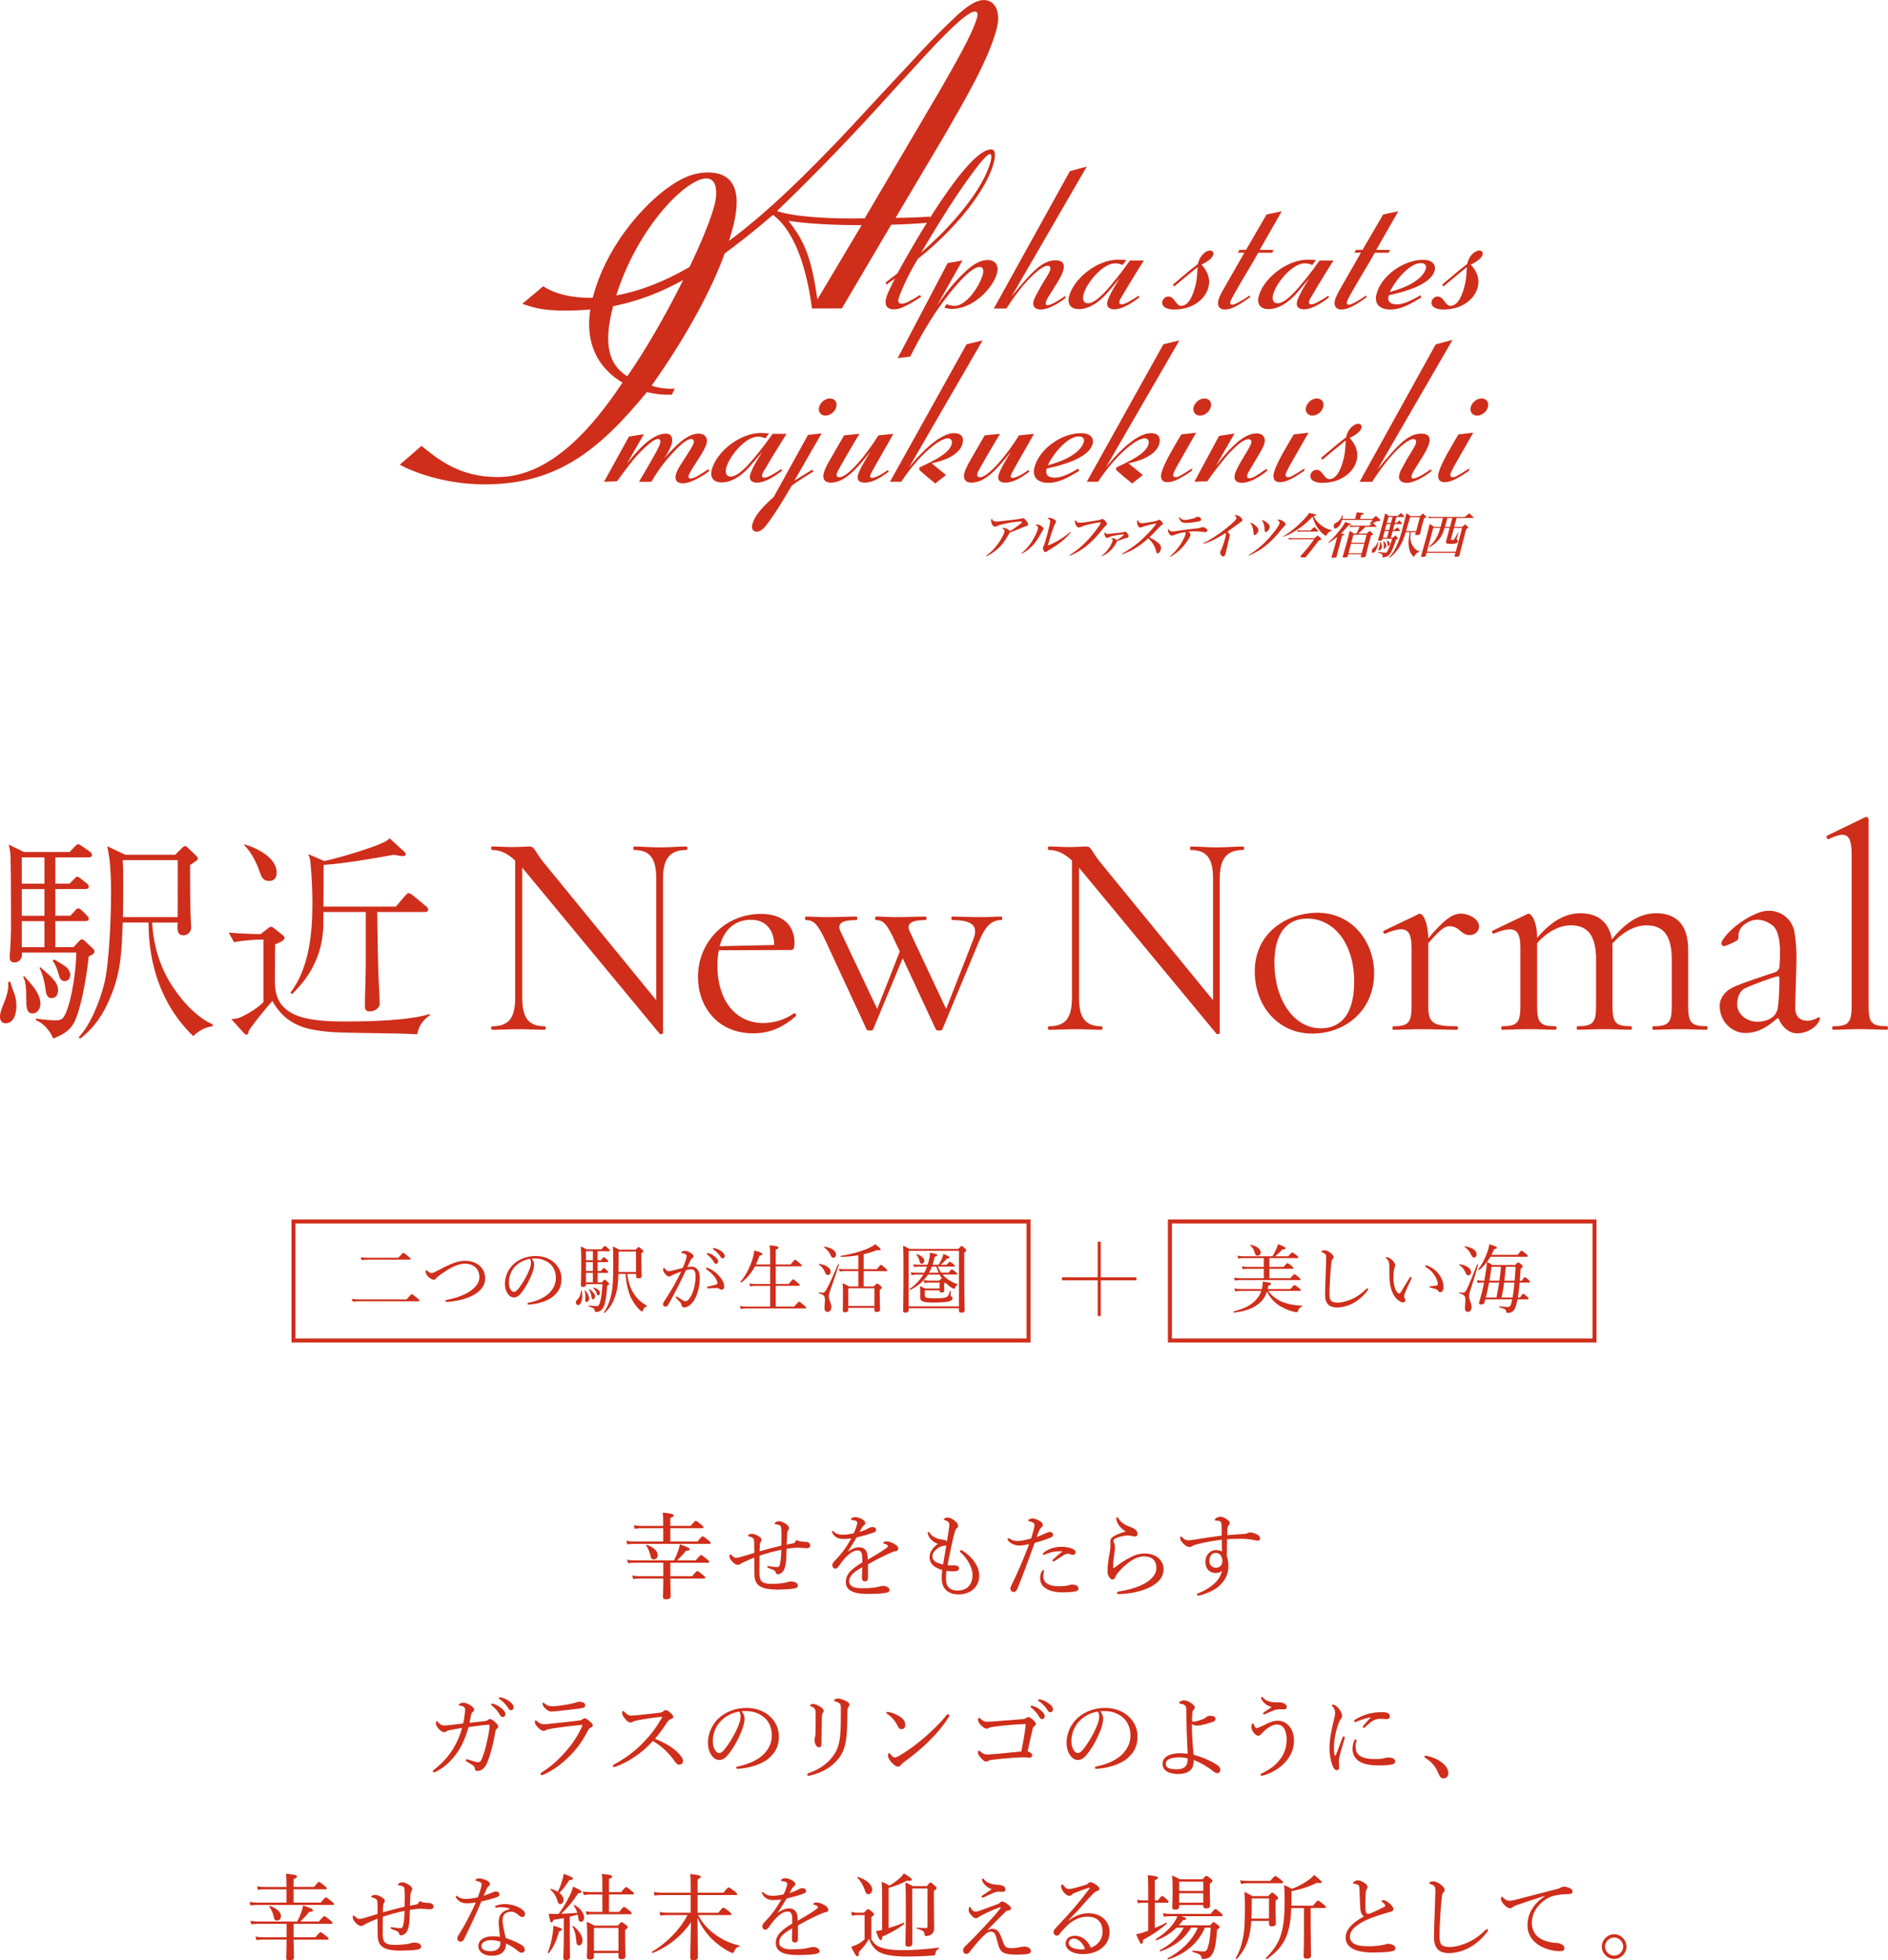 <?xml version="1.0" encoding="UTF-8"?><svg id="_レイヤー_2" xmlns="http://www.w3.org/2000/svg" viewBox="0 0 710.03 737.15"><defs><style>.cls-1{stroke-width:1.13px;}.cls-1,.cls-2{fill:none;stroke:#cf2e1b;stroke-miterlimit:10;}.cls-3{fill:#cf2e1b;}.cls-2{stroke-width:1.5px;}</style></defs><g id="_レイヤー_1-2"><path class="cls-3" d="M262.29,579.66c1.48-1.8,1.73-1.97,1.94-1.97.25,0,.53.18,2.15,1.48.74.6.88.81.88,1.02,0,.25-.11.35-.46.35h-28.62c-.78,0-1.41.07-2.29.18l-.35-1.34c1.02.18,1.66.28,2.61.28h11.28v-5h-8.46c-.85,0-1.41.07-2.26.21l-.35-1.37c.99.21,1.62.28,2.64.28h8.42v-1.2c0-1.55-.04-2.57-.18-3.81,3.7.39,4.12.71,4.12,1.09,0,.32-.28.6-1.27.95v2.96h7.68c1.41-1.73,1.66-1.9,1.87-1.9.25,0,.49.18,2.08,1.44.71.6.88.81.88,1.02s-.14.32-.46.32h-12.05v5h10.19ZM252.1,593.55c0,3.1.14,5.78.14,6.63s-.6,1.2-1.76,1.2c-.85,0-1.16-.25-1.16-.99,0-.6.14-2.71.14-6.31v-.53h-9.02c-.88,0-1.45.07-2.33.21l-.35-1.34c1.02.21,1.66.25,2.64.25h9.06v-5.04h-10.75c-.88,0-1.55.04-2.5.18l-.39-1.3c1.13.18,1.9.25,2.92.25h14.73c.6-1.13,1.06-2.22,1.44-3.28.39-.99.63-1.9.78-2.75,2.75.95,3.7,1.38,3.7,1.8,0,.39-.25.56-1.41.6-1.27,1.59-2.08,2.43-3.38,3.63h7.01c1.59-1.87,1.87-2.01,2.08-2.01s.49.14,2.11,1.48c.74.6.92.85.92,1.06,0,.25-.14.35-.49.35h-14.13v5.04h8.21c1.45-1.73,1.69-1.9,1.94-1.9s.53.18,2.11,1.45c.74.56.88.81.88,1.02s-.11.32-.46.32h-12.69ZM244.6,584.81c-.32-1.27-.88-2.68-1.62-3.63-.11-.14.11-.35.28-.28,2.79,1.02,4.09,2.43,4.09,3.88,0,.95-.63,1.62-1.52,1.62-.71,0-.99-.32-1.23-1.59Z"/><path class="cls-3" d="M293.89,578.11c0-1.38,0-2.4-.11-3.49-.07-.74-.35-1.02-.67-1.13-.6-.21-1.23-.32-1.55-.35-.14,0-.25-.11-.25-.25s.14-.32.49-.53c.42-.25.88-.35,1.27-.35.74,0,2.33.74,3.1,1.52.39.39.53.71.53,1.06,0,.32-.11.53-.32.85-.25.39-.32.78-.35,1.52-.07,1.06-.14,2.26-.18,3.84,1.13-.21,1.73-.32,2.26-.42.53-.11.92-.28,1.02-.78.14-.35.25-.42.39-.42.28,0,.71.21,1.02.32.78.21,1.59.25,2.4.28,1.13.07,1.76.49,1.76,1.38,0,.78-.63,1.02-1.38,1.02-.6,0-2.54-.21-3.31-.21-1.02,0-2.79.18-4.19.42-.04,2.01-.11,3.95-.28,5.29-.25,1.87-.71,2.85-1.3,3.49-.39.39-1.16.81-1.69.81-.46,0-.63-.14-.81-.71-.11-.35-.25-.63-.88-.92-.39-.18-1.2-.49-1.87-.74-.35-.14-.42-.25-.42-.46,0-.18.18-.28.28-.28s.39.07.6.11c.88.14,2.08.28,2.57.28.71,0,1.06-.11,1.23-.85.39-1.55.53-3.52.56-5.64-2.64.53-5.43,1.3-8.18,2.22-.04,2.22-.04,4.58-.04,6.42,0,1.41.21,2.5.71,3.07.71.78,1.97,1.09,3.49,1.09,2.54,0,4.69-.21,5.82-.49.71-.18,1.16-.39,1.62-.39.85,0,1.41.11,1.94.35.49.21.88.56.88,1.02,0,.71-.39,1.09-1.38,1.27-1.48.25-4.16.39-6.52.39-1.55,0-3.81-.18-5.08-.63-1.02-.35-1.9-.88-2.5-1.73-.53-.78-.85-1.9-.85-3.6-.04-2.08-.04-3.98-.07-6.06-1.83.74-2.93,1.2-4.33,1.9-.21.11-.56.28-.85.49-.28.25-.67.35-.92.35-.53,0-1.16-.21-2.01-1.06s-1.2-1.62-1.2-2.12c0-.67.14-.78.28-.78s.28.11.63.46c.71.71,1.2.85,1.55.85.56,0,.88-.11,1.23-.18,1.73-.46,3.7-1.09,5.64-1.69,0-1.52,0-2.89-.07-4.41-.04-.46-.11-.78-.32-1.02-.32-.35-.99-.63-1.55-.74-.39-.07-.46-.18-.46-.32,0-.11.21-.28.39-.39.28-.18.74-.28,1.06-.28.81,0,1.69.32,2.82,1.06.53.35.85.81.85,1.16s-.14.56-.32.85c-.18.25-.28.42-.32,1.3-.04.71-.07,1.3-.11,2.19,2.71-.78,5.43-1.45,8.18-2.12l.04-3.1Z"/><path class="cls-3" d="M324.27,585.86c0-2.01-.49-2.86-1.76-2.86-1.45,0-2.93,1.06-4.33,2.47-1.13,1.16-1.94,2.33-2.79,3.52-.28.39-.74.85-1.2.85-.67,0-1.16-.42-1.16-1.41,0-.53.39-1.02,1.09-1.73,1.02-1.06,2.36-2.57,3.42-4.05.95-1.3,1.8-2.75,2.61-4.16-.95.14-1.94.21-3.03.21-1.76,0-3.17-.6-4.09-2.26-.11-.18-.14-.32-.14-.46,0-.21.14-.32.28-.32.11,0,.28.11.42.28.85.92,2.12,1.16,3.49,1.16,1.02,0,2.43-.21,3.98-.56.46-.92.92-2.15,1.16-3,.11-.39.18-.71.18-.92,0-.46-.25-.67-.71-.81-.46-.14-.92-.21-1.45-.28-.18-.04-.28-.11-.28-.21s.14-.28.28-.39c.49-.35.88-.46,1.38-.46.78,0,1.83.35,2.64.81.85.49,1.16.95,1.16,1.38,0,.46-.21.67-.39.81-.28.21-.63.53-.88.95-.21.35-.6,1.06-.88,1.62,1.3-.39,2.33-.81,3.07-1.23.56-.32,1.13-.6,1.8-.6.78,0,1.34.42,1.34,1.06s-.49.85-1.16,1.09c-1.9.67-3.67,1.16-6.17,1.76-1.09,1.83-2.19,3.7-3.38,5.39,1.41-1.02,3-1.69,4.23-1.69,1.87,0,3.07,1.13,3.24,3,.07.42.07,1.06.11,1.66,2.82-1.62,4.76-2.78,7.05-4.41.35-.25.53-.53.53-.74,0-.18-.14-.32-.42-.49-.28-.18-.7-.28-1.06-.39-.21-.07-.35-.14-.35-.25,0-.14.25-.35.53-.46.25-.11.53-.14.88-.14.67,0,1.76.35,2.68.88,1.06.56,1.62,1.16,1.62,1.87,0,.6-.46.88-.92.92-.28.04-.71.11-1.37.39-1.73.74-3.49,1.55-5.92,2.82-1.02.53-2.19,1.23-3.17,1.76v4.93c0,.99-.39,1.48-1.09,1.48s-1.2-.39-1.2-1.27.07-2.33.14-4.05c-3.1,1.76-4.93,3.14-4.93,5.32,0,1.45,1.27,2.57,4.55,2.57,2.08,0,3.52-.07,4.93-.25.88-.14,1.55-.28,2.08-.42.46-.11.85-.21,1.2-.21,1.23,0,2.43.71,2.43,1.55,0,.56-.39.92-1.76,1.13-1.09.21-3.81.35-6.66.35-4.79,0-8.04-1.16-8.04-4.51,0-3.07,2.43-5.08,6.2-7.33v-1.69Z"/><path class="cls-3" d="M355.76,593.86c0,2.57,1.41,4.23,4.37,4.23,1.62,0,3.07-.49,4.09-1.52.92-.95,1.52-2.4,1.52-4.3,0-1.8-.74-3.6-1.59-5.01-.88-1.44-1.97-2.75-2.86-3.49-.21-.18-.32-.35-.32-.49,0-.11.28-.39.46-.39s.28.04.46.14c1.52.88,3.03,2.29,4.19,3.74,1.23,1.59,2.19,3.6,2.19,5.64s-.71,3.74-2.04,5.04c-1.37,1.34-3.52,2.08-5.64,2.08-4.02,0-6.45-2.01-6.45-6.24,0-.99.11-2.04.21-2.92-1.02-.32-2.43-.85-3.31-1.62-.78-.7-1.45-1.66-1.45-3.35s1.38-3.7,3.14-4.86c-.92-.32-1.76-.81-2.47-1.55-.6-.6-1.02-1.2-1.16-1.73-.11-.42-.18-.71-.18-.85,0-.28.11-.42.25-.42s.25.07.42.39c.6.95,1.66,1.73,2.96,2.15.95.32,1.59.39,2.01.42.71.07,1.27.21,1.55.74.28-1.69.49-3.03.71-4.51.11-.67.18-1.27.18-1.73,0-.53-.04-.81-.32-1.09s-.74-.56-1.41-.74c-.25-.07-.35-.21-.35-.32,0-.14.14-.25.39-.39.32-.21.85-.28,1.23-.28.56,0,1.66.46,2.68,1.34.88.74,1.09,1.3,1.09,1.83,0,.49-.28.74-.56.92-.32.18-.53.81-.74,1.55-.85,3.07-1.66,7.05-2.68,12.27.95.11,2.01.07,2.61.07.39,0,.88.07,1.23.28.35.25.49.46.49.92s-.39.81-.99.95c-.49.11-1.06.11-1.66.11-.49,0-1.48-.07-2.08-.18-.14,1.06-.18,2.11-.18,3.17ZM355.87,581.1c-.21.11-.39.14-.71.14s-.71.07-1.27.28c-.81.32-1.76,1.02-2.29,1.59-.63.71-.95,1.38-.95,2.08,0,.95.42,1.55,1.2,2.08.67.42,1.8.85,2.82,1.02.46-2.64.81-4.83,1.2-7.19Z"/><path class="cls-3" d="M393.48,576.42c.53-.25.99-.35,1.27-.39.56,0,1.27.35,1.27,1.02.04.6-.35.95-1.13,1.23-1.59.63-4.05,1.44-5.78,1.9-2.12,5.78-4.16,11.6-6.52,17.27-.35.88-.88,1.2-1.45,1.2-.28,0-.6-.18-.81-.39-.21-.28-.32-.53-.35-.95,0-.35.18-.78.46-1.34,2.47-5.01,4.55-9.98,6.59-15.33-1.59.35-2.82.53-3.74.53-1.2,0-2.5-.42-3.42-1.16-.56-.46-.95-.85-.95-1.23,0-.21.21-.35.32-.35.18,0,.28.04.53.18.95.63,1.87.85,3,.85s3.35-.49,5-.95c.42-1.38.74-2.4.99-3.35.18-.56.28-1.23.28-1.73,0-.39-.18-.74-.63-.95-.53-.25-.92-.35-1.41-.46-.25-.07-.32-.18-.32-.32,0-.18.18-.28.32-.35.53-.32,1.02-.39,1.34-.39.6,0,2.26.56,3.17,1.34.6.46.67.78.67,1.09,0,.39-.18.67-.46.88-.49.39-.67.71-1.02,1.55-.46,1.06-.63,1.55-.81,2.12,1.16-.42,2.47-.95,3.6-1.52ZM391.75,591.01c.21-.39.42-.63.63-.63.14,0,.28.11.28.25,0,.18-.07.39-.11.56-.14.49-.18,1.13-.18,1.62,0,.99.39,1.87,1.16,2.47,1.09.85,2.89,1.2,4.58,1.2,1.87,0,3.1-.18,3.67-.35.53-.18.92-.28,1.48-.28.49,0,1.13.11,1.59.35.49.28.74.63.74,1.2,0,.67-.67.99-1.87,1.16-.95.11-2.61.21-3.81.21-2.36.04-5.04-.32-6.87-1.66-1.16-.85-1.87-1.94-1.87-3.67,0-1.02.25-1.9.56-2.43ZM397.39,583.36c-1.3.14-2.71.39-4.48,1.2-.11.04-.28.11-.39.11-.18,0-.35-.14-.35-.28,0-.18.07-.32.25-.46.67-.56,1.37-1.06,2.36-1.45,1.48-.6,3-.85,4.3-.85,1.55-.04,3.14.28,4.12.71.81.35,1.27.67,1.27,1.45,0,.53-.39.88-.99.88-.35,0-.63-.11-.81-.18-.42-.14-.74-.25-1.13-.25-.32,0-.81.11-1.45.49-.88.53-2.26,1.48-3.45,2.22-.21.14-.35.21-.53.21-.11,0-.32-.25-.32-.39,0-.07.07-.25.25-.39.81-.74,2.01-1.83,3.35-2.85.14-.11.11-.21-.11-.21-.39,0-1.23-.04-1.9.04Z"/><path class="cls-3" d="M421.31,574.16c-.92-.88-1.48-2.26-1.48-3.24,0-.32.14-.42.28-.42.18,0,.28.07.46.39.95,1.62,2.54,2.57,4.41,3.24.78.28,1.55.6,2.08,1.13.63.63.74,1.09.74,1.52,0,.63-.49.99-.95.99-.42,0-.81-.07-1.09-.18-.46-.14-.88-.21-1.69-.21-.88,0-2.68.28-4.44,1.02-.56.25-.88.6-.88.95,0,.28.14.67.28.95.21.49.28,1.02.28,1.52,0,.39-.07,1.27-.25,2.47-.25,1.52-.42,3.35-.46,5.08,0,.14.04.25.18.25.11,0,.21-.04.42-.21,1.06-.81,2.68-2.04,4.72-3.17,2.47-1.41,4.34-2.08,6.52-2.08,2.43,0,4.33.78,5.5,1.97,1.13,1.13,1.66,2.43,1.66,3.88,0,3.21-2.22,5.5-5.67,7.08-2.93,1.34-7.05,2.26-11.17,2.33-.39,0-.71-.11-.71-.42,0-.28.28-.49.53-.53,3.38-.53,7.19-1.48,9.87-3.03,2.82-1.62,4.44-3.56,4.44-5.82,0-1.41-.42-2.47-1.23-3.28-.78-.71-1.97-1.09-3.42-1.09-1.62,0-3.14.56-4.65,1.52-1.83,1.13-3.38,2.64-4.3,3.63-1.06,1.2-1.66,1.97-1.87,2.61-.21.67-.46.92-1.02.92-.46,0-.92-.35-1.34-1.02-.35-.56-.56-1.23-.56-2.04,0-2.22.35-4.51.85-7.19.25-1.3.28-2.12.28-2.68,0-.39-.07-.88-.07-1.34,0-.92.53-1.55,1.38-2.04.81-.49,2.61-1.23,4.44-1.76-.74-.35-1.52-1.09-2.04-1.66Z"/><path class="cls-3" d="M467.37,576.84c.99-.04,1.52-.21,1.8-.35.28-.14.67-.25,1.09-.25.85,0,2.04.49,2.75.92.56.35.88.74.88,1.3,0,.53-.39.88-.81.88-.53,0-1.13-.18-1.87-.32-1.41-.25-2.75-.39-4.26-.39-1.87,0-3.56,0-5.5.14-.04,2.57-.07,4.41-.07,6.42.42,1.09.6,2.33.6,3.88,0,3.07-1.52,5.85-4.23,7.9-1.66,1.23-3.88,2.19-6.03,2.82-.46.14-.88.21-1.09.21-.32,0-.49-.18-.49-.39,0-.18.11-.35.46-.49,2.15-.81,4.05-1.94,5.64-3.28,1.73-1.41,2.82-3.1,3.35-5.15-.78.63-1.59.81-2.43.81-2.01,0-3.84-1.3-3.84-4.34,0-2.36,1.76-4.3,3.98-4.3.85,0,1.66.18,2.26.56,0-1.52-.04-2.93-.07-4.44-2.82.32-6.03.88-8.71,1.55-1.41.35-1.97.56-2.4.85-.35.25-.7.35-1.02.35-.67,0-1.34-.35-2.08-1.02-.99-.92-1.45-1.69-1.45-2.29,0-.42.11-.67.28-.67.07,0,.18.04.25.11,1.09,1.06,1.62,1.34,2.64,1.34.49,0,1.09-.07,2.26-.28,3.38-.56,6.94-1.09,10.19-1.48,0-1.3,0-2.22-.04-3.45-.04-.71-.07-1.27-.21-1.55-.21-.35-.42-.49-.99-.56-.49-.07-.88-.11-1.02-.11-.21,0-.35-.07-.35-.21,0-.21.07-.32.32-.53.46-.42,1.27-.71,1.76-.71.85,0,1.73.42,2.57,1.06.71.53.99.85.99,1.27s-.18.67-.46.99c-.28.28-.35.63-.39,1.02-.04.67-.07,1.52-.11,2.61,2.15-.21,4.09-.32,5.85-.42ZM454.82,586.92c0,1.69,1.09,2.61,2.47,2.61,1.48,0,2.4-1.02,2.43-2.71-.11-1.55-.88-2.89-2.54-2.89-1.23,0-2.36.99-2.36,3Z"/><path class="cls-3" d="M182.44,647.13c.63-.07.85-.18.99-.32.25-.21.46-.39.81-.39.63,0,1.3.53,1.97,1.13.6.53,1.16,1.16,1.16,1.62,0,.49-.18.7-.63.95-.21.14-.35.49-.46,1.09-.25,1.3-.49,2.78-.88,4.48-.67,2.75-1.38,5.15-2.04,6.8-.99,2.4-2.18,3.42-3.77,3.42-.7,0-.88-.14-.99-.92-.11-.67-.39-.92-.95-1.3-.78-.53-1.37-.88-2.11-1.3-.28-.14-.35-.32-.35-.49,0-.25.18-.35.42-.35.21,0,.53.14.81.21,1.2.39,2.89.92,3.42.92.42,0,.99-.35,1.3-1.2.78-1.83,1.48-4.05,2.04-6.84.53-2.22.92-4.51.92-5.67,0-.35-.07-.42-.25-.42-.35,0-.92.04-1.55.11-1.83.18-3.84.42-6.06.78-1.3,4.12-2.4,6.91-4.41,9.73-2.08,2.93-4.48,5.25-7.65,6.94-.32.18-.67.32-.95.32s-.46-.18-.46-.42.21-.39.53-.63c2.61-2.01,4.9-4.41,6.63-7.05,1.69-2.61,3-5.5,3.84-8.6-1.2.21-2.68.46-3.95.71-1.16.25-1.66.35-1.97.6-.28.21-.56.32-.99.32s-1.38-.67-2.01-1.41c-.6-.7-.92-1.3-.92-2.08,0-.49.11-.71.28-.71.14,0,.25.18.6.53.85.81,1.3,1.13,2.22,1.13.78,0,1.52-.07,2.47-.18,1.59-.21,3.21-.39,4.69-.56.46-2.29.71-3.98.71-5.29-.04-.49-.18-.67-.39-.88-.25-.21-.67-.42-1.45-.56-.35-.07-.56-.11-.56-.28,0-.14.14-.32.42-.46.46-.25.95-.35,1.48-.35s1.52.39,2.43.95c.92.56,1.48,1.09,1.48,1.62,0,.42-.25.7-.53.95-.25.21-.42.35-.53.74-.25,1.06-.42,2.01-.67,3.31,2.08-.25,3.81-.46,5.85-.67ZM185.65,640.71c.95.28,2.01.81,3.07,1.76.85.74,1.34,1.37,1.34,2.11,0,.56-.35,1.06-.99,1.06-.46,0-.85-.32-1.16-.95-.53-1.06-1.94-2.61-2.96-3.38-.14-.11-.25-.25-.25-.35,0-.18.14-.35.39-.35.21,0,.46.07.56.11ZM188.72,638.35c.95.25,1.83.67,2.82,1.37.85.6,1.62,1.41,1.62,2.22,0,.71-.42,1.13-.95,1.13-.46,0-.74-.18-1.13-.85-.63-1.09-2.04-2.61-3.24-3.31-.14-.07-.25-.21-.25-.35,0-.18.14-.35.35-.35.18,0,.46.07.78.14Z"/><path class="cls-3" d="M203.32,667.01c0-.21.14-.42.35-.53,3.7-2.22,6.91-5.25,9.91-8.85,2.22-2.64,3.98-5.46,5.22-8.28.11-.25.21-.53.21-.6,0-.11-.07-.14-.21-.14s-.49.04-.78.07c-3.88.35-7.4.85-10.43,1.3-1.02.18-1.83.35-2.19.56-.35.21-.56.32-.99.32-.6,0-1.45-.6-2.11-1.3-.78-.78-1.16-1.48-1.16-1.94,0-.49.14-.78.35-.78.07,0,.21.14.42.35,1.02.88,1.66,1.16,2.64,1.16.92,0,1.69-.11,2.61-.21,2.93-.28,7.37-.78,10.86-1.2.35-.04.74-.21,1.02-.42.21-.18.49-.39.81-.39.56,0,1.02.39,2.12,1.3.63.53.95.95.95,1.38,0,.39-.28.6-.74.78-.42.18-.74.53-1.06,1.13-1.62,3.14-3.49,6.03-5.99,8.67-2.86,3.03-6.42,6.03-10.72,7.93-.25.11-.53.18-.67.18-.21,0-.42-.11-.42-.49ZM220.06,641.17c0,.56-.21.85-.67.99-.74.21-1.48.28-2.22.39-2.04.28-5.29.63-7.68.88-.74.07-1.62.14-2.08.14-.99,0-1.76-.49-2.54-1.34-.49-.49-.88-1.27-.88-1.69,0-.18.11-.28.25-.28s.28.07.53.28c1.09.88,1.76,1.06,3.03,1.06.63,0,1.16-.07,2.33-.18,1.69-.21,4.02-.56,5.64-.99.46-.11.78-.25,1.06-.35.35-.11.74-.18,1.06-.18,1.09,0,2.19.46,2.19,1.27Z"/><path class="cls-3" d="M254.67,658.79c1.23,1.2,2.19,2.36,2.19,3.31s-.6,1.48-1.45,1.48c-.49,0-.95-.32-1.52-1.09-2.33-3.35-4.9-5.78-8.35-7.83-2.11,2.33-4.41,4.34-6.87,5.96-2.36,1.59-4.83,2.86-6.87,3.6-.35.14-.71.25-.95.25-.21,0-.39-.25-.39-.42s.14-.39.35-.49c4.23-2.33,7.9-4.9,11.42-8.64,2.61-2.71,4.55-5.32,6.66-8.95.11-.18.14-.25.14-.32s-.07-.07-.28-.07c-1.62.11-5.64.63-9.2,1.34-.7.14-1.16.28-1.44.46-.32.18-.53.35-1.02.35-.6,0-1.45-.6-2.19-1.62-.67-.92-.95-1.41-.95-2.01,0-.35.18-.74.35-.74.14,0,.39.21.6.42.92.88,1.55,1.34,2.33,1.34.56,0,1.76-.11,2.79-.21,2.75-.28,5.67-.56,8.25-.92.6-.07.88-.25,1.2-.53.25-.25.49-.39.85-.39.53,0,.92.18,1.66.85.95.88,1.23,1.27,1.23,1.69,0,.35-.18.49-.88.78-.49.18-1.06.63-1.48,1.3-.95,1.52-2.68,3.98-4.51,6.13,3.24,1.34,6.27,2.96,8.35,4.97Z"/><path class="cls-3" d="M280.02,646.25c0,1.13-.46,2.89-.92,4.12-1.27,3.35-3.07,6.63-5.04,9.13-.99,1.27-2.08,2.29-3.56,2.29-1.02,0-1.9-.46-2.64-1.41-.99-1.23-1.62-2.75-1.62-5.22,0-2.71,1.13-5.92,3.31-8.32,2.29-2.5,6.13-4.62,11.28-4.62,3.63,0,6.45,1.3,8.18,2.71,2.75,2.22,3.91,5.11,3.91,8,0,3.98-1.52,6.24-3.81,8.25-2.61,2.26-7.44,3.74-11.74,3.95-.25,0-.49-.21-.49-.42,0-.28.18-.39.63-.49,3.67-.71,7.4-2.33,9.59-4.48,1.9-1.94,3.17-4.19,3.17-7.3,0-2.04-.78-4.97-2.96-6.73-1.66-1.3-3.74-2.29-6.56-2.29-.74,0-1.27,0-1.87.07.74.81,1.13,1.8,1.13,2.75ZM271.14,647.09c-1.97,1.97-3.07,4.86-3.07,7.61,0,1.52.28,2.4.78,3.28.39.71.95,1.2,1.66,1.2.74,0,1.45-.63,2.47-2.01,2.08-2.75,4.02-6.31,5.04-9.17.42-1.16.49-2.04.49-2.78,0-.85-.28-1.34-.56-1.62-3.14.53-5.36,2.04-6.8,3.49Z"/><path class="cls-3" d="M317.64,639.37c1.02.42,1.8.95,1.8,1.69,0,.32-.11.56-.35.81-.25.25-.39.63-.39,1.83-.07,4.23-.11,7.9-.49,10.36-.39,2.78-1.27,5.22-2.75,7.08-2.61,3.35-6.17,5.39-10.75,6.49-.21.04-.46.11-.63.11-.28,0-.49-.21-.49-.49,0-.21.18-.39.46-.49,4.58-1.55,8.14-4.26,10.19-7.9,1.13-2.01,1.62-4.58,1.8-7.23.18-2.29.21-5.29.18-9.23,0-1.13-.11-1.59-.56-1.94-.39-.32-1.09-.6-1.59-.7-.32-.07-.42-.21-.42-.35s.14-.25.39-.42c.21-.14.74-.32,1.09-.32.56,0,1.66.35,2.54.7ZM308.16,641.56c.88.53,1.62,1.2,1.62,1.8,0,.35-.21.63-.39.81-.14.18-.28.53-.28,1.45-.11,2.33-.14,5.78-.18,10.01,0,.95-.28,1.41-.95,1.41-.63,0-.92-.39-1.2-.95-.28-.56-.46-1.2-.46-1.9,0-.32.07-.63.18-.95.07-.25.14-.6.18-1.23.07-2.33.07-4.41.07-6.87,0-1.34-.04-2.04-.25-2.4-.32-.56-.71-.81-1.45-1.09-.28-.11-.46-.21-.46-.35s.18-.28.39-.39c.32-.14.6-.18.95-.18.39,0,1.37.32,2.22.85Z"/><path class="cls-3" d="M334.43,643.81c1.48.32,2.89.95,3.91,1.62,1.55,1.02,2.12,1.94,2.12,3.24,0,.92-.56,1.55-1.34,1.55s-1.06-.28-1.52-1.2c-.35-.67-.78-1.45-1.48-2.36-.74-.92-1.66-1.66-2.54-2.22-.18-.11-.28-.28-.28-.42s.18-.28.39-.28c.14,0,.35,0,.74.07ZM357.03,645.05c0,.18-.07.39-.25.63-2.08,3.35-4.79,6.52-7.83,9.45-2.85,2.79-5.89,5.18-9.2,7.65-.39.28-.74.6-.88.81-.28.46-.67.71-1.13.71-.81,0-1.48-.6-2.26-1.38-1.09-1.16-1.52-2.01-1.52-2.82,0-.53.14-.88.39-.88.14,0,.25.11.49.39.71.85,1.13,1.23,1.69,1.23.35,0,.92-.18,1.66-.63,3.1-1.8,6.34-4.16,9.41-6.8,3.17-2.79,6.17-5.67,8.39-8.5.18-.21.35-.32.49-.32.21,0,.53.25.53.46Z"/><path class="cls-3" d="M373.29,649.38c-.71.07-1.09.21-1.38.39-.28.18-.56.25-.81.25-.6,0-1.45-.46-2.5-1.62-.63-.78-.78-1.27-.78-1.8,0-.49.18-.67.35-.67s.28.14.67.46c.92.78,1.38,1.02,2.22,1.02,1.09,0,2.08-.07,3.38-.18,2.93-.21,6.52-.53,10.05-.78.6-.04.95-.11,1.34-.39.35-.28.56-.39.88-.39.46,0,1.06.32,1.87,1.13s.99,1.16.99,1.52c0,.28-.28.6-.78.92-.32.21-.35.46-.42.81-.6,2.5-1.3,5.75-1.9,8.46,1.16.42,1.69.95,1.69,1.52,0,.6-.35.88-.85.88-.56,0-1.3-.11-2.26-.11s-2.4.04-4.16.18c-2.78.21-5.39.46-7.72.74-.56.07-.99.14-1.23.32-.28.18-.67.35-1.09.35-.6,0-1.09-.42-2.04-1.45-.67-.74-1.06-1.41-1.06-1.83,0-.6.21-.85.35-.85s.32.11.56.32c1.23,1.02,1.76,1.16,2.75,1.16.35,0,1.3-.07,3.07-.21,3.14-.28,6.17-.6,9.62-.92.67-3.42,1.23-6.42,1.69-10.33-4.65.18-8.35.49-12.51,1.09ZM388.49,641.49c.95.28,2.01.81,3.07,1.76.85.74,1.34,1.37,1.34,2.11,0,.56-.35,1.06-.99,1.06-.46,0-.85-.32-1.16-.95-.53-1.06-1.94-2.61-2.96-3.38-.14-.11-.25-.25-.25-.35,0-.18.14-.35.39-.35.21,0,.46.07.56.11ZM391.55,639.13c.95.25,1.83.67,2.82,1.37.85.6,1.62,1.41,1.62,2.22,0,.71-.42,1.13-.95,1.13-.46,0-.74-.18-1.13-.85-.63-1.09-2.04-2.61-3.24-3.31-.14-.07-.25-.21-.25-.35,0-.18.14-.35.35-.35.18,0,.46.07.78.14Z"/><path class="cls-3" d="M414.89,646.25c0,1.13-.46,2.89-.92,4.12-1.27,3.35-3.07,6.63-5.04,9.13-.99,1.27-2.08,2.29-3.56,2.29-1.02,0-1.9-.46-2.64-1.41-.99-1.23-1.62-2.75-1.62-5.22,0-2.71,1.13-5.92,3.31-8.32,2.29-2.5,6.13-4.62,11.28-4.62,3.63,0,6.45,1.3,8.18,2.71,2.75,2.22,3.91,5.11,3.91,8,0,3.98-1.52,6.24-3.81,8.25-2.61,2.26-7.44,3.74-11.74,3.95-.25,0-.49-.21-.49-.42,0-.28.18-.39.63-.49,3.67-.71,7.4-2.33,9.59-4.48,1.9-1.94,3.17-4.19,3.17-7.3,0-2.04-.78-4.97-2.96-6.73-1.66-1.3-3.74-2.29-6.56-2.29-.74,0-1.27,0-1.87.07.74.81,1.13,1.8,1.13,2.75ZM406,647.09c-1.97,1.97-3.07,4.86-3.07,7.61,0,1.52.28,2.4.78,3.28.39.71.95,1.2,1.66,1.2.74,0,1.45-.63,2.47-2.01,2.08-2.75,4.02-6.31,5.04-9.17.42-1.16.49-2.04.49-2.78,0-.85-.28-1.34-.56-1.62-3.14.53-5.36,2.04-6.8,3.49Z"/><path class="cls-3" d="M448.9,662.39c0,3.67-2.89,4.69-5.85,4.69s-5.85-1.02-5.85-3.84,3.17-3.98,6.45-3.98c1.48,0,2.4.14,3,.21-.28-5.53-.46-10.19-.49-15.93,0-1.2-.04-1.66-.32-2.01-.39-.49-.81-.67-1.27-.78-.35-.07-.53-.07-.74-.11-.21-.04-.35-.11-.35-.32s.07-.32.25-.42c.42-.28,1.02-.53,1.52-.53.88,0,1.83.42,2.82,1.09.78.6,1.23.95,1.23,1.59,0,.28-.11.56-.39.85-.32.32-.46.63-.49,1.16-.07.85-.14,2.22-.14,2.82,0,.46.28.49.81.49.56-.04,1.23-.21,2.01-.46.81-.28,1.73-.56,2.26-1.02.56-.49,1.09-.71,1.73-.71,1.23,0,2.04.42,2.04,1.13,0,.63-.35.88-.88,1.09-.81.32-1.83.63-3.03.95-1.09.28-2.19.53-2.96.53s-1.55-.21-2.01-.63c-.04,3.24.21,7.3.63,11.6,2.96.74,6.52,2.26,8.78,3.77.92.6,1.23,1.16,1.27,1.76.04.99-.63,1.41-1.06,1.41s-1.06-.28-1.62-.74c-2.22-1.8-4.76-3.24-7.33-4.26v.6ZM443.58,660.8c-2.75,0-5.15.63-5.15,2.4,0,1.55,1.34,2.11,4.05,2.11,1.59,0,2.68-.39,3.35-1.13.71-.7.81-1.69.81-3-.81-.18-1.94-.39-3.07-.39Z"/><path class="cls-3" d="M485.22,649.56c.85,1.16,1.41,2.85,1.41,5.04,0,3.14-1.3,5.78-3.07,7.79-2.08,2.4-5.11,4.23-8.07,5.11-.53.18-.85.21-1.06.21s-.35-.14-.35-.42c0-.21.21-.35.49-.49,2.64-1.23,5-2.85,6.73-5.11,1.52-1.97,2.57-4.37,2.57-7.65,0-1.48-.32-3.1-.95-4.09-.67-1.06-1.55-1.45-2.68-1.48-1.9,0-4.02,1.55-5.29,2.92-.95,1.02-1.27,1.3-1.73,1.3-.56,0-1.16-.49-1.62-.99-.6-.71-.99-1.66-.99-2.22,0-.32.04-.67.18-1.06.07-.18.32-.39.42-.39.18,0,.25.11.28.25.11.39.28.81.46,1.09.21.32.42.42.67.42.35,0,1.02-.25,2.29-.88,2.33-1.2,3.81-1.87,5.6-1.87s3.38.71,4.69,2.5ZM474.36,638.77c-.07-.14-.11-.28-.11-.35,0-.21.14-.35.28-.35.11,0,.25.04.35.18,1.3,1.41,2.93,1.94,5.18,1.87,1.37-.04,2.15.04,3,.46.7.35.85.81.85,1.34,0,.6-.49.85-1.09.85-.35,0-.92-.04-1.66-.04-.95,0-1.66.25-2.47.53-.78.28-2.08.92-2.89,1.27-.21.11-.35.14-.49.14-.18,0-.32-.25-.32-.39s.11-.25.35-.42c.88-.6,1.94-1.3,2.96-1.97-1.66-.35-3.24-1.52-3.95-3.1Z"/><path class="cls-3" d="M505.34,652.94c.18,0,.42.18.42.39,0,.11-.04.21-.07.35-.85,2.82-1.52,5.04-1.83,6.42-.18.74-.35,1.59-.35,2.26,0,.63.11,1.8.11,2.29,0,.71-.39.99-.85.99-.63,0-1.09-.39-1.62-1.66-.67-1.66-1.16-4.23-1.16-6.66,0-3.14.78-7.12,1.59-10.36.32-1.3.53-2.29.53-2.89,0-.95-.32-1.62-1.06-2.5-.14-.14-.18-.25-.18-.35,0-.14.14-.25.32-.25.85,0,1.9.92,2.57,1.87.56.85.95,1.62.95,2.43,0,.53-.21.88-.49,1.16-.28.32-.49.78-.81,1.55-.78,1.97-1.76,5.92-1.76,9.09,0,1.27.07,2.18.25,2.85.04.18.14.25.25.25.07,0,.18-.07.25-.25.81-2.08,1.66-4.37,2.5-6.56.11-.32.28-.42.46-.42ZM509.36,654.39c.14-.25.25-.35.42-.35.21,0,.39.11.39.32s-.35,1.16-.35,2.33c0,1.34.28,2.43,1.3,3.31,1.45,1.23,3.98,1.45,6.03,1.45,1.13,0,1.73-.04,2.5-.14.67-.11,1.06-.21,1.3-.28.35-.11.95-.18,1.34-.18.28,0,.99.11,1.45.28.63.25.95.78.95,1.2,0,.56-.32.88-.88,1.06-1.06.32-2.89.46-4.9.46-2.93,0-6.38-.21-8.5-2.12-1.16-1.02-1.76-2.5-1.76-4.12,0-.95.21-2.15.7-3.21ZM515.14,645.82c-1.9.39-3.7.99-4.93,1.55-.21.11-.42.18-.53.18-.21,0-.42-.14-.42-.39s.14-.39.42-.56c1.13-.78,3-1.59,4.76-2.12,1.76-.46,3.38-.67,5.32-.67,2.43,0,2.93.78,2.93,1.55,0,.88-.49,1.06-1.41,1.06-.49,0-1.45-.11-2.01-.11-.95,0-1.59.14-2.26.39-.95.35-2.08,1.3-3.74,2.82-.18.18-.28.21-.42.21s-.35-.18-.35-.32.04-.25.21-.46c.67-.81,1.45-1.8,2.68-2.96.11-.11.07-.25-.25-.18Z"/><path class="cls-3" d="M542.39,662.85c1.66,1.38,2.29,2.64,2.29,3.95,0,1.09-.74,1.94-1.83,1.94-.95,0-1.34-.67-1.73-1.52-1.13-2.89-2.71-4.76-5.22-6.27-.14-.11-.18-.25-.18-.42,0-.21.14-.35.39-.35,2.43.42,4.69,1.37,6.27,2.68Z"/><path class="cls-3" d="M120.61,715.44c1.48-1.8,1.73-1.97,1.94-1.97.25,0,.53.18,2.15,1.48.74.6.88.81.88,1.02,0,.25-.11.35-.46.35h-28.62c-.78,0-1.41.07-2.29.18l-.35-1.34c1.02.18,1.66.28,2.61.28h11.28v-5h-8.46c-.85,0-1.41.07-2.26.21l-.35-1.37c.99.21,1.62.28,2.64.28h8.42v-1.2c0-1.55-.04-2.57-.18-3.81,3.7.39,4.12.71,4.12,1.09,0,.32-.28.6-1.27.95v2.96h7.68c1.41-1.73,1.66-1.9,1.87-1.9.25,0,.49.18,2.08,1.45.71.6.88.81.88,1.02s-.14.32-.46.32h-12.05v5h10.19ZM110.42,729.33c0,3.1.14,5.78.14,6.63s-.6,1.2-1.76,1.2c-.85,0-1.16-.25-1.16-.99,0-.6.14-2.71.14-6.31v-.53h-9.02c-.88,0-1.45.07-2.33.21l-.35-1.34c1.02.21,1.66.25,2.64.25h9.06v-5.04h-10.75c-.88,0-1.55.04-2.5.18l-.39-1.3c1.13.18,1.9.25,2.92.25h14.73c.6-1.13,1.06-2.22,1.44-3.28.39-.99.63-1.9.78-2.75,2.75.95,3.7,1.38,3.7,1.8,0,.39-.25.56-1.41.6-1.27,1.59-2.08,2.43-3.38,3.63h7.01c1.59-1.87,1.87-2.01,2.08-2.01s.49.14,2.11,1.48c.74.6.92.85.92,1.06,0,.25-.14.35-.49.35h-14.13v5.04h8.21c1.45-1.73,1.69-1.9,1.94-1.9s.53.18,2.11,1.45c.74.56.88.81.88,1.02s-.11.32-.46.32h-12.69ZM102.91,720.59c-.32-1.27-.88-2.68-1.62-3.63-.11-.14.11-.35.28-.28,2.79,1.02,4.09,2.43,4.09,3.88,0,.95-.63,1.62-1.52,1.62-.71,0-.99-.32-1.23-1.59Z"/><path class="cls-3" d="M152.21,713.89c0-1.38,0-2.4-.11-3.49-.07-.74-.35-1.02-.67-1.13-.6-.21-1.23-.32-1.55-.35-.14,0-.25-.11-.25-.25s.14-.32.49-.53c.42-.25.88-.35,1.27-.35.74,0,2.33.74,3.1,1.52.39.39.53.71.53,1.06,0,.32-.11.53-.32.85-.25.39-.32.78-.35,1.52-.07,1.06-.14,2.26-.18,3.84,1.13-.21,1.73-.32,2.26-.42.53-.11.92-.28,1.02-.78.14-.35.25-.42.39-.42.28,0,.71.21,1.02.32.78.21,1.59.25,2.4.28,1.13.07,1.76.49,1.76,1.37,0,.78-.63,1.02-1.38,1.02-.6,0-2.54-.21-3.31-.21-1.02,0-2.79.18-4.19.42-.04,2.01-.11,3.95-.28,5.29-.25,1.87-.71,2.86-1.3,3.49-.39.39-1.16.81-1.69.81-.46,0-.63-.14-.81-.71-.11-.35-.25-.63-.88-.92-.39-.18-1.2-.49-1.87-.74-.35-.14-.42-.25-.42-.46,0-.18.18-.28.28-.28s.39.07.6.11c.88.14,2.08.28,2.57.28.71,0,1.06-.11,1.23-.85.39-1.55.53-3.52.56-5.64-2.64.53-5.43,1.3-8.18,2.22-.04,2.22-.04,4.58-.04,6.42,0,1.41.21,2.5.71,3.07.71.78,1.97,1.09,3.49,1.09,2.54,0,4.69-.21,5.82-.49.71-.18,1.16-.39,1.62-.39.85,0,1.41.11,1.94.35.49.21.88.56.88,1.02,0,.71-.39,1.09-1.38,1.27-1.48.25-4.16.39-6.52.39-1.55,0-3.81-.18-5.08-.63-1.02-.35-1.9-.88-2.5-1.73-.53-.78-.85-1.9-.85-3.6-.04-2.08-.04-3.98-.07-6.06-1.83.74-2.93,1.2-4.33,1.9-.21.11-.56.28-.85.49-.28.25-.67.35-.92.35-.53,0-1.16-.21-2.01-1.06s-1.2-1.62-1.2-2.12c0-.67.14-.78.28-.78s.28.11.63.46c.71.71,1.2.85,1.55.85.56,0,.88-.11,1.23-.18,1.73-.46,3.7-1.09,5.64-1.69,0-1.52,0-2.89-.07-4.41-.04-.46-.11-.78-.32-1.02-.32-.35-.99-.63-1.55-.74-.39-.07-.46-.18-.46-.32,0-.11.21-.28.39-.39.28-.18.74-.28,1.06-.28.81,0,1.69.32,2.82,1.06.53.35.85.81.85,1.16s-.14.56-.32.85c-.18.25-.28.42-.32,1.3-.04.71-.07,1.3-.11,2.19,2.71-.78,5.43-1.45,8.18-2.12l.04-3.1Z"/><path class="cls-3" d="M175.73,715.69c-.88,0-1.73-.11-2.47-.49s-1.27-.81-1.76-1.69c-.07-.14-.07-.25-.07-.35,0-.14.18-.28.28-.28.14,0,.25.04.42.21.85.71,1.9.95,2.96.95,1.41,0,3-.25,4.62-.6.53-1.38.92-2.57,1.2-3.7.14-.53.21-.92.21-1.23s-.18-.63-.67-.85c-.49-.21-1.06-.39-1.44-.46-.14-.04-.21-.07-.21-.18,0-.14.14-.28.28-.39.39-.25.71-.32,1.3-.32.53,0,2.04.39,3,.99.53.35.85.6.85,1.13,0,.35-.14.6-.56.92-.39.28-.63.85-.95,1.55-.25.53-.56,1.27-.85,1.97.92-.28,1.87-.63,2.86-1.09.78-.35,1.34-.53,1.69-.53.92,0,1.41.46,1.41,1.06s-.35.88-1.3,1.2c-1.23.42-3.38,1.02-5.53,1.52-2.04,4.97-4.16,9.41-6.49,14.13-.28.6-.71.95-1.27.95-.6,0-1.27-.35-1.27-1.27,0-.28.07-.6.46-1.16,2.47-3.91,4.62-8.04,6.49-12.27-.88.11-2.22.28-3.17.28ZM191.73,717.77c-.95-.49-1.97-.56-3.1-.6-.6,0-1.2.04-1.66.11-.21.04-.35.04-.46.04-.18,0-.32-.18-.32-.39,0-.14.14-.28.35-.35,1.09-.42,2.29-.6,3.28-.6,2.19,0,4.55.7,6.06,1.69.88.56,1.59,1.3,1.59,2.08,0,.56-.42,1.09-1.06,1.09-.39,0-.78-.21-1.06-.46-1.06-.95-2.04-1.52-2.93-1.52-1.69,0-3.42.49-3.42,3.28,0,1.3.63,4.23,1.2,6.59,2.79.95,5.29,2.04,6.42,3,.56.46.71.95.71,1.37,0,.74-.46,1.16-1.16,1.2-.39,0-.81-.18-1.3-.6-1.3-1.13-2.75-2.04-4.58-2.89,0,1.59-.46,2.64-1.34,3.38-.92.81-2.08,1.23-4.12,1.23-2.89,0-4.93-1.48-4.93-3.7s2.33-3.63,5.36-3.63c.85,0,1.73.04,2.75.21-.14-1.83-.46-3.74-.46-5.46,0-3.28,1.69-4.37,4.19-4.93v-.14ZM184.75,729.54c-1.97,0-3.7.78-3.7,2.22,0,1.06.99,1.94,3.42,1.94,1.23,0,2.12-.28,2.78-.88.71-.63.95-1.37.95-2.15,0-.14,0-.32-.04-.53-.92-.35-2.36-.6-3.42-.6Z"/><path class="cls-3" d="M206.01,734.12c.85-1.97,1.45-4.44,1.76-6.59.25-1.27.32-2.57.32-3.42,2.68.81,3.28,1.02,3.28,1.45,0,.28-.35.46-1.09.67-.85,3.03-1.94,5.75-3.81,8.11-.14.18-.53,0-.46-.21ZM212.04,721.26c-1.16.21-2.43.42-3.91.63-.25.81-.49,1.02-.74,1.02-.39,0-.53-.56-1.06-3.28.56.04,1.23.07,1.76.07.71,0,1.38,0,2.01-.04,1.66-2.22,3.14-4.72,4.23-7.05.6-1.2.99-2.29,1.2-3.21,2.64,1.27,3.17,1.55,3.17,1.94,0,.35-.42.6-1.27.6-2.12,3.21-3.67,5.11-6.38,7.68,2.04-.07,4.05-.18,6.06-.35-.28-.92-.74-1.8-1.34-2.71-.07-.11.18-.32.28-.25,2.29,1.3,3.63,3.17,3.63,4.72,0,.92-.49,1.62-1.13,1.62-.74,0-.95-.39-1.13-1.76-.04-.32-.07-.63-.14-.95-.99.28-2.01.56-3,.81v6.7c0,3.88.11,7.44.11,8.5,0,.74-.56,1.09-1.48,1.09-.81,0-1.09-.32-1.09-.92,0-.67.21-2.96.21-7.26v-7.61ZM211.93,714.38c0,.92-.49,1.59-1.2,1.59-.63,0-.78-.18-1.2-1.55-.53-1.59-1.27-2.78-2.57-3.91-.11-.11.07-.32.21-.28,1.02.32,1.9.71,2.61,1.13.67-1.37,1.2-2.78,1.66-4.26.32-.95.49-1.8.56-2.5,2.78,1.06,3.49,1.38,3.49,1.76,0,.35-.28.56-1.38.6-1.48,2.26-2.29,3.35-3.74,4.83,1.02.78,1.55,1.69,1.55,2.61ZM216.69,729.5c-.18-2.08-.6-3.7-1.41-5.11-.07-.11.21-.25.32-.18,2.22,1.76,3.45,3.77,3.45,5.39,0,1.16-.49,1.9-1.34,1.9-.74,0-.88-.35-1.02-2.01ZM232.87,718.93c1.34-1.73,1.59-1.9,1.8-1.9.25,0,.49.18,2.04,1.38.67.56.85.85.85,1.06s-.11.35-.46.35h-14.35c-.71,0-1.23.04-2.11.21l-.35-1.34c.99.18,1.59.25,2.47.25h3.77v-6.56h-4.69c-.78,0-1.38.04-2.29.21l-.39-1.34c1.09.18,1.76.25,2.68.25h4.69v-3.21c0-1.55-.04-2.57-.18-3.67,3.45.35,3.88.63,3.88.99,0,.28-.28.56-1.2.95v4.93h4.58c1.38-1.76,1.66-1.9,1.87-1.9.25,0,.49.14,2.04,1.41.67.56.85.78.85,1.02,0,.21-.11.35-.46.35h-8.88v6.56h3.84ZM223.35,735.78c0,.71-.56,1.06-1.55,1.06-.71,0-1.09-.32-1.09-.92,0-.67.14-2.04.14-6.2,0-3.1-.04-4.93-.18-7.05,1.23.49,1.76.78,2.96,1.41h8.67c1.06-1.16,1.27-1.3,1.48-1.3s.46.14,1.59,1.02c.56.42.67.67.67.88,0,.25-.11.42-.95,1.02v2.47c0,4.55.11,6.8.11,7.47,0,.78-.49,1.09-1.48,1.09-.78,0-1.13-.28-1.13-.88v-1.45h-9.23v1.37ZM232.59,724.96h-9.23v8.56h9.23v-8.56Z"/><path class="cls-3" d="M262.54,720.13c1.76,3.31,4.05,5.64,6.91,7.65,2.78,1.9,5.71,3.14,8.71,3.84.14.04.07.28-.07.32-1.02.25-1.41.56-2.01,1.9-.14.39-.32.53-.56.53-.21,0-.63-.18-1.3-.53-2.22-1.09-4.34-2.71-6.24-4.48-2.08-1.97-4.02-4.58-5.67-8.21.07,4.62.14,13.57.14,14.77,0,.81-.53,1.23-1.66,1.23-.88,0-1.2-.35-1.2-1.06,0-1.16.14-7.86.25-13.29-3.45,5.15-8.53,9.23-14.38,11.56-.21.07-.42-.35-.25-.46,5.5-3.28,10.47-8.25,13.36-13.78h-7.44c-.95,0-1.69.04-2.78.18l-.35-1.34c1.23.21,2.01.28,3.1.28h8.64v-6.66h-10.75c-.95,0-1.69.07-2.82.21l-.35-1.34c1.27.18,2.08.25,3.14.25h10.79v-2.33c0-2.68-.04-3.42-.18-4.69,3.42.42,3.95.56,3.95,1.06,0,.32-.21.53-1.16.99v4.97h9.69c1.52-1.83,1.76-1.97,1.97-1.97.25,0,.53.14,2.22,1.41.81.63.99.88.99,1.13,0,.21-.11.32-.46.32h-14.42v6.66h7.79c1.41-1.76,1.66-1.9,1.9-1.9s.53.14,2.11,1.34c.78.67.95.88.95,1.09s-.14.35-.49.35h-12.05Z"/><path class="cls-3" d="M297.94,721.64c0-2.01-.49-2.86-1.76-2.86-1.45,0-2.93,1.06-4.33,2.47-1.13,1.16-1.94,2.33-2.79,3.52-.28.39-.74.85-1.2.85-.67,0-1.16-.42-1.16-1.41,0-.53.39-1.02,1.09-1.73,1.02-1.06,2.36-2.57,3.42-4.05.95-1.3,1.8-2.75,2.61-4.16-.95.14-1.94.21-3.03.21-1.76,0-3.17-.6-4.09-2.26-.11-.18-.14-.32-.14-.46,0-.21.14-.32.28-.32.11,0,.28.11.42.28.85.92,2.12,1.16,3.49,1.16,1.02,0,2.43-.21,3.98-.56.46-.92.92-2.15,1.16-3,.11-.39.18-.71.18-.92,0-.46-.25-.67-.71-.81-.46-.14-.92-.21-1.45-.28-.18-.04-.28-.11-.28-.21s.14-.28.28-.39c.49-.35.88-.46,1.38-.46.78,0,1.83.35,2.64.81.85.49,1.16.95,1.16,1.38,0,.46-.21.67-.39.81-.28.21-.63.53-.88.95-.21.35-.6,1.06-.88,1.62,1.3-.39,2.33-.81,3.07-1.23.56-.32,1.13-.6,1.8-.6.78,0,1.34.42,1.34,1.06s-.49.85-1.16,1.09c-1.9.67-3.67,1.16-6.17,1.76-1.09,1.83-2.19,3.7-3.38,5.39,1.41-1.02,3-1.69,4.23-1.69,1.87,0,3.07,1.13,3.24,3,.07.42.07,1.06.11,1.66,2.82-1.62,4.76-2.78,7.05-4.41.35-.25.53-.53.53-.74,0-.18-.14-.32-.42-.49-.28-.18-.71-.28-1.06-.39-.21-.07-.35-.14-.35-.25,0-.14.25-.35.53-.46.25-.11.53-.14.88-.14.67,0,1.76.35,2.68.88,1.06.56,1.62,1.16,1.62,1.87,0,.6-.46.88-.92.92-.28.04-.7.11-1.37.39-1.73.74-3.49,1.55-5.92,2.82-1.02.53-2.19,1.23-3.17,1.76v4.93c0,.99-.39,1.48-1.09,1.48s-1.2-.39-1.2-1.27.07-2.33.14-4.05c-3.1,1.76-4.93,3.14-4.93,5.32,0,1.45,1.27,2.57,4.55,2.57,2.08,0,3.52-.07,4.93-.25.88-.14,1.55-.28,2.08-.42.46-.11.85-.21,1.2-.21,1.23,0,2.43.71,2.43,1.55,0,.56-.39.92-1.76,1.13-1.09.21-3.81.35-6.66.35-4.79,0-8.04-1.16-8.04-4.51,0-3.07,2.43-5.08,6.2-7.33v-1.69Z"/><path class="cls-3" d="M327.69,729.22c.95,1.62,1.83,2.36,3.21,2.93,1.59.63,4.05,1.16,8.85,1.16,3.38,0,8.28-.32,13.22-.92.18-.04.25.35.07.42-.85.39-1.09.74-1.2,1.55-.07.81-.18.92-.74.95-3.59.28-6.87.39-9.66.39-6.34,0-9.38-.74-11.28-1.97-1.48-1.06-2.54-2.5-3.35-4.65-1.13,1.94-2.26,3.31-3.84,5,.07,1.23-.14,1.55-.53,1.55-.42,0-1.02-.85-2.33-3.56.74-.25,1.55-.56,2.36-.95.81-.42,1.66-.95,2.68-1.87v-9.13h-2.36c-.92,0-1.52.04-2.36.25l-.35-1.45c1.06.25,1.73.32,2.71.32h2.11c1.13-1.23,1.3-1.37,1.52-1.37.25,0,.46.14,1.62,1.06.53.53.67.74.67.95s-.11.35-1.02.99v8.35ZM325.22,710.68c-.53-1.55-1.45-3.31-2.78-4.58-.14-.11.11-.39.28-.32,3.52,1.13,5.29,3.14,5.29,4.76,0,.95-.56,1.73-1.45,1.73-.6,0-.95-.32-1.34-1.59ZM334.17,725.03c1.97-.6,4.05-1.34,5.64-2.04.18-.07.42.32.25.46-2.29,1.83-4.9,3.28-8.25,4.79-.07,1.02-.25,1.34-.67,1.34-.32,0-.78-.78-1.73-3.42.63-.11,1.34-.21,2.22-.42l.11-.04v-12.62c0-2.71,0-3.84-.21-5.53,1.3.53,1.83.81,2.93,1.48,1.55-.88,2.78-1.8,3.77-2.68.81-.71,1.34-1.34,1.66-1.9,2.5,1.52,3.03,1.94,3.03,2.29,0,.42-.53.6-1.76.39-2.33,1.23-4.23,2.04-6.98,2.75v15.16ZM343.06,717.87c0,4.41.04,9.02.04,12.83,0,.88-.46,1.3-1.48,1.3-.88,0-1.13-.28-1.13-1.23,0-1.45.18-4.62.18-11.77,0-5.71-.04-8.78-.18-11.14,1.2.53,1.69.74,2.89,1.38h5.18c.95-1.23,1.16-1.38,1.38-1.38s.46.14,1.62,1.2c.56.53.67.71.67.92,0,.28-.18.46-1.02.99v3.77c0,7.93.11,9.06.11,10.29,0,1.13-.39,1.87-1.06,2.36-.49.35-1.2.6-1.9.6-.49,0-.6-.11-.67-.71-.14-1.06-.46-1.34-2.82-2.04-.18-.04-.18-.42,0-.42,1.52.14,2.18.18,3.31.18.46,0,.63-.18.63-.56v-14.31h-5.75v7.75Z"/><path class="cls-3" d="M373.1,725.27c1.23,0,2.11.6,2.75,1.62.71,1.2,1.13,2.89,1.66,4.05.56,1.2,1.06,1.62,2.85,1.62,1.13,0,2.29-.18,3.35-.39.46-.11.99-.21,1.52-.21.67,0,1.34.18,1.8.53s.67.74.67,1.16c0,.63-.46,1.06-1.9,1.2-.99.11-2.54.14-3.6.14-1.23,0-2.82-.07-3.77-.35-1.66-.39-2.47-1.48-2.96-3.17-.39-1.38-.74-3.07-1.23-4.12-.35-.71-.88-1.02-1.66-1.02-1.23,0-2.4,1.27-3.77,2.71-1.41,1.48-2.78,3.17-4.33,5.15-.28.35-.63.53-1.13.53-.81,0-1.16-.67-1.16-1.48,0-.39.18-.81.81-1.41,2.08-2.01,4.69-4.69,7.26-7.44,2.22-2.4,4.41-4.76,6.03-6.91.14-.21.04-.39-.21-.32-2.26.78-4.97,2.01-7.12,3.17-.56.32-.81.46-1.02.63-.28.21-.53.35-.99.35-.49,0-.95-.35-1.59-1.02-.53-.53-1.06-1.34-1.06-1.97,0-.49.04-.67.11-.95.07-.21.18-.35.32-.35.11,0,.18.07.42.49.21.35.39.63.63.85.28.28.63.46,1.09.46.25,0,.63-.04,1.38-.28,1.97-.7,4.48-1.62,6.63-2.43.7-.25.92-.39,1.16-.63.28-.32.53-.49.81-.49.39,0,1.27.39,2.01.99.88.67,1.34,1.06,1.34,1.66,0,.49-.42.67-.92.74-.63.07-.99.32-1.27.6-2.26,2.29-4.23,4.23-6.84,6.91.6-.35,1.27-.6,1.94-.6ZM370.07,708.35c-.6-.71-.78-1.3-.78-1.66,0-.18.18-.32.28-.32.14,0,.28.07.42.25,1.09,1.37,2.71,1.94,5,2.08,1.09.07,1.83.18,2.4.53.56.35.71.78.71,1.27,0,.71-.49.88-1.06.88-.39,0-1.02-.07-1.37-.07-.63,0-1.27.14-1.87.39-1.34.56-2.33,1.02-3.63,1.66-.28.14-.56.18-.71.18-.18,0-.32-.14-.32-.28,0-.18.07-.35.28-.49,1.13-.74,2.04-1.34,3.52-2.36-1.23-.49-2.26-1.27-2.89-2.04Z"/><path class="cls-3" d="M401.85,722.21c2.47-1.9,5.01-2.78,7.4-2.78,5.18,0,8.04,3.24,8.04,7.05,0,5.32-4.79,8.32-9.97,8.32-3.84,0-6.56-1.59-6.56-3.98,0-1.9,1.59-2.93,3.53-2.93,3.28,0,5.39,2.89,5.92,4.51,2.82-.95,4.44-3.35,4.44-6.1,0-3.91-2.57-5.6-5.57-5.6-3.28,0-6.03,1.62-7.97,3.6-1.23,1.27-2.01,2.08-2.75,3.1-.18.25-.53.46-.88.46-.67,0-1.27-.56-1.27-1.37,0-.35.11-.74.6-1.27,2.71-2.93,5.64-5.96,8.18-9.06,1.52-1.87,2.96-3.63,4.72-5.96.25-.32.14-.39,0-.39s-.46.11-.67.18c-1.59.53-3.38,1.2-4.79,1.76-.63.25-.88.39-1.2.74-.21.21-.53.39-.95.39-.46,0-1.2-.39-1.76-1.02-.63-.67-1.27-1.59-1.27-2.57,0-.35.21-.74.42-.74.14,0,.28.14.46.39.78,1.02,1.27,1.38,1.87,1.38.46,0,1.06-.07,1.83-.25,1.59-.39,3.07-.81,4.65-1.34.49-.14.78-.35,1.06-.63.25-.25.53-.35.81-.35.56,0,1.45.53,2.22,1.09.71.49,1.06.95,1.06,1.52,0,.35-.28.6-.92.74-.35.07-.67.25-1.45,1.02-1.16,1.16-2.61,2.68-4.69,5.11-1.3,1.52-3.21,3.35-4.62,4.93l.07.07ZM403.86,728.97c-1.27,0-1.94.78-1.94,1.62,0,1.44,1.87,2.43,4.69,2.43.6,0,1.09-.04,1.41-.11-.53-2.01-2.43-3.95-4.16-3.95Z"/><path class="cls-3" d="M431.79,715.47h-1.87c-.63,0-1.16.04-1.97.21l-.35-1.34c.92.18,1.48.25,2.26.25h1.94v-3.88c0-2.68-.04-4.3-.18-5.6,3.45.35,3.88.6,3.88.99,0,.25-.28.53-1.2.92v7.58h1.13c1.16-1.48,1.41-1.66,1.62-1.66.25,0,.49.18,1.73,1.23.49.46.67.71.67.92s-.11.39-.46.39h-4.69v9.52c1.52-.63,3-1.34,4.3-2.01.14-.07.35.28.21.39-2.4,2.08-5.18,4.05-8.92,6.06-.07,1.16-.25,1.52-.63,1.52-.35,0-.6-.53-2.01-3.63.74-.11,1.3-.25,2.08-.46.78-.25,1.59-.56,2.47-.88v-10.5ZM455.06,723.97c.95-1.06,1.16-1.2,1.37-1.2s.42.14,1.59,1.06c.49.42.63.67.63.88s-.14.35-.95.92c-.25,3.84-.63,6.59-1.38,8.35-.42,1.02-.95,1.73-1.62,2.11-.71.42-1.48.56-2.33.56-.35,0-.46-.14-.56-.67-.18-.85-.71-1.3-3.28-2.01-.21-.07-.21-.53,0-.49,2.15.21,3.24.32,4.12.32s1.34-.46,1.73-2.01c.49-1.69.74-3.7.92-6.94h-2.19c-2.36,5.78-7.4,9.94-13.75,11.95-.21.07-.39-.35-.21-.46,5.04-2.57,9.31-6.8,11.31-11.49h-2.54c-2.26,4.02-6.49,7.26-11.56,8.92-.21.07-.39-.32-.21-.42,4.23-2.19,7.26-5.18,9.02-8.5h-2.68c-2.19,2.12-4.72,3.67-7.58,4.76-.21.07-.42-.35-.25-.46,3.14-1.9,5.64-4.3,7.12-6.63.42-.63.74-1.3.99-1.97h-2.43c-.88,0-1.62.04-2.64.21l-.35-1.34c1.13.18,1.97.25,2.96.25h14.95c1.38-1.66,1.62-1.83,1.83-1.83.25,0,.53.18,1.97,1.41.6.49.74.74.74.95,0,.25-.11.35-.46.35h-15.12c1.48.46,1.9.67,1.9.92,0,.32-.35.49-1.23.56-.49.67-1.02,1.34-1.55,1.94h11.7ZM443.46,716.99c0,.74-.53,1.09-1.55,1.09-.67,0-1.06-.21-1.06-.85s.14-2.15.14-6.63c0-2.64-.04-3.56-.18-5.36,1.16.49,1.69.74,2.89,1.41h8.53c1.06-1.13,1.23-1.27,1.45-1.27.28,0,.49.14,1.62,1.02.53.42.67.67.67.88,0,.28-.18.49-.99,1.06v1.97c0,3.81.11,5.71.11,6.24,0,.71-.46,1.06-1.52,1.06-.78,0-1.06-.28-1.06-.92v-.35h-9.06v.63ZM452.52,707.54h-9.06v3.49h9.06v-3.49ZM443.46,715.47h9.06v-3.56h-9.06v3.56Z"/><path class="cls-3" d="M470.58,722.31c-.18,2.64-.49,4.65-1.02,6.49-.85,2.96-2.11,5.18-4.41,7.83-.14.18-.53-.14-.42-.32,1.48-2.61,2.19-4.83,2.82-8.11.49-2.54.63-5.36.63-11.31,0-2.96-.04-3.88-.18-5.5,1.27.6,1.76.88,3,1.59h5.92c1.13-1.16,1.3-1.3,1.55-1.3.21,0,.42.14,1.52,1.09.53.49.67.71.67.92,0,.25-.18.46-.95.99v2.29c0,3.88.11,5.6.11,6.31,0,.74-.49,1.09-1.45,1.09-.81,0-1.13-.25-1.13-.92v-1.13h-6.66ZM466.35,707.02c1.13.18,1.8.25,2.75.25h8.6c1.45-1.69,1.73-1.83,1.94-1.83s.49.14,2.04,1.34c.67.6.85.81.85,1.02s-.11.35-.46.35h-12.94c-.81,0-1.45.04-2.4.25l-.39-1.37ZM477.24,713.85h-6.49v2.64c0,1.87-.04,3.49-.14,4.93h6.63v-7.58ZM492.93,725.63c0,4.55.11,8.39.11,9.59,0,.92-.42,1.27-1.59,1.27-.88,0-1.2-.32-1.2-1.02s.14-3,.14-7.86v-10.12h-4.76c-.18,4.33-.67,7.37-1.59,9.9-1.27,3.7-3.45,6.31-7.51,9.27-.21.14-.6-.25-.42-.42,3.1-3.21,4.86-5.85,5.82-9.41.81-2.93,1.2-6.52,1.2-12.2,0-2.75-.04-3.77-.25-5.78,1.27.49,1.87.78,3,1.41,2.26-.81,4.72-2.22,6.45-3.49.78-.56,1.37-1.13,1.87-1.73,2.61,2.08,2.85,2.4,2.85,2.71,0,.28-.42.49-1.73.21-2.86,1.41-5.92,2.47-9.62,3.17v2.68c0,.99,0,1.9-.04,2.78h8.11c1.44-1.76,1.69-1.94,1.9-1.94.25,0,.49.18,2.08,1.45.71.6.88.81.88,1.02s-.14.35-.49.35h-5.22v8.14Z"/><path class="cls-3" d="M511.6,717.62c-.18-1.83-.21-4.44-.35-7.4-.04-.78-.07-1.02-.32-1.3-.25-.25-.56-.35-.99-.46-.39-.07-.53-.07-.85-.11-.18-.04-.25-.07-.25-.21,0-.21.25-.49.42-.6.46-.32.81-.49,1.3-.49,1.02,0,2.26.63,3.07,1.34.46.42.67.78.67,1.27,0,.39-.21.6-.39.85-.11.18-.21.42-.25.85-.18,2.04-.25,4.3-.11,6.77.07.92.32,1.52.88,1.52.25,0,.85-.11,1.16-.25,1.52-.67,3.38-1.52,4.9-2.33.32-.18.46-.28.46-.53,0-.39-.53-.95-1.13-1.34-.21-.14-.32-.18-.32-.28,0-.14.35-.42.74-.42.78,0,1.76.71,2.57,1.45.74.67,1.2,1.34,1.2,1.9,0,.63-.53.92-1.09,1.06-.56.14-1.23.32-1.97.53-1.8.53-3.7,1.16-5.64,1.9-1.8.71-3.7,1.69-5.25,2.89-1.62,1.23-2.4,2.57-2.4,4.12,0,1.16.7,2.08,1.76,2.64,1.23.67,3.03.85,5.64.85,1.83,0,3.63-.21,5.29-.53.56-.11,1.16-.39,1.76-.39.49,0,1.02.11,1.52.32.78.35,1.16.78,1.16,1.34,0,.71-.42,1.02-1.94,1.27-1.73.25-3.56.32-6.59.35-2.68.04-5.64-.42-7.33-1.3-1.8-.95-2.86-2.29-2.86-4.34,0-1.66.71-2.93,1.73-4.12,1.2-1.38,3.07-2.68,5.11-3.84-.78-.6-1.2-1.27-1.34-2.96Z"/><path class="cls-3" d="M539.27,728.52c0-2.22.14-5.57.28-8.99.11-2.78.18-5.53.25-8.35.04-1.3-.14-1.83-.67-2.19-.53-.32-.92-.46-1.23-.56-.28-.11-.42-.14-.42-.32s.14-.35.42-.46c.39-.14.78-.21,1.27-.21.74,0,1.9.6,2.85,1.34.67.56,1.27,1.2,1.27,1.9,0,.42-.25.74-.49.99-.25.25-.39.46-.49,1.13-.21,1.69-.42,3.84-.6,6.66-.21,3.28-.35,6.73-.35,8.57s.28,2.78.88,3.35c.63.53,1.73.74,3.07.74,2.08,0,5.29-.92,7.9-2.29,1.94-1.02,3.81-2.47,5.53-4.16.18-.18.32-.28.46-.28.21,0,.35.14.39.32.04.21-.11.49-.28.71-1.87,2.5-4.05,4.41-6.45,5.78-2.36,1.34-5.22,2.22-8.04,2.22-3.38,0-5.53-1.66-5.53-5.89Z"/><path class="cls-3" d="M580.92,712.9c-3.88,1.2-7.86,2.54-10.57,3.49-.49.18-1.06.42-1.52.81-.25.21-.49.35-.95.35-.6.04-1.45-.42-2.36-1.48-.56-.67-1.02-1.34-1.06-1.97,0-.49.14-.88.32-.88s.32.14.46.28c1.02,1.02,1.55,1.23,2.64,1.23.42-.04,1.2-.14,2.11-.39,5.11-1.3,10.4-2.68,15.58-4.02.74-.18,1.09-.35,1.37-.53.35-.21.67-.32,1.2-.35.7,0,1.55.25,2.29.6.49.21.95.56.95,1.09.04.74-.35,1.06-1.23,1.09-2.29.07-4.34.18-6.2.78-2.11.67-3.67,1.76-5.08,3.28-1.8,1.94-2.79,4.41-2.79,6.84.04,2.29.95,4.12,2.43,5.29,1.94,1.52,4.72,2.08,6.45,2.15.92.04,1.55.11,2.43.6.74.42.95.92.95,1.52s-.39,1.02-1.87,1.02c-2.54,0-5.96-.99-8.25-2.61-2.11-1.52-3.77-3.88-3.77-6.98,0-2.26.49-4.23,1.59-6.03.99-1.83,2.79-3.63,4.9-5.04l-.04-.14Z"/><path class="cls-3" d="M611.69,731.97c0,2.5-2.15,4.65-4.65,4.65s-4.65-2.15-4.65-4.65,2.15-4.65,4.65-4.65,4.65,2.15,4.65,4.65ZM603.62,731.97c0,1.83,1.59,3.42,3.42,3.42s3.42-1.59,3.42-3.42-1.59-3.42-3.42-3.42-3.42,1.59-3.42,3.42Z"/><path class="cls-3" d="M3.88,369.25c.42,1.69,1.01,2.95,1.52,4.39.42,1.27.76,2.62.76,4.64,0,2.53-.76,6.5-4.05,6.5-1.43,0-2.11-1.1-2.11-2.45,0-1.43.42-2.62,1.6-5.49.84-2.02,1.52-4.3,1.52-6.5,0-.42-.09-.76-.09-1.1h.84ZM27.6,356.17l1.85-1.94c.84-.93,1.01-1.01,1.35-1.01.51,0,.93.42,1.52,1.01l2.53,2.36c.34.34.68.67.68,1.1,0,1.1-1.35,1.6-2.19,1.94-.59,6.41-2.45,17.72-4.9,23.63-1.6,4.05-4.56,5.74-8.44,7.26-1.18-2.95-3.63-5.74-6.5-6.92v-.59c1.52.25,5.74.67,7.26.67,2.28,0,2.95-.51,3.88-2.53,2.36-4.98,4.05-16.79,4.05-22.95H8.27v.76c0,1.6-1.18,2.95-2.78,2.95-1.35,0-1.86-.76-1.86-2.03,0-.76.51-5.91.51-10.63,0-6.33,0-21.43-.17-27.09,0-1.27-.34-3.29-.68-4.56l5.74,2.78h17.13l1.85-1.94c.76-.76,1.01-1.01,1.43-1.01.25,0,.59.17,1.52.84l2.78,1.94c.51.34.84.76.84,1.27,0,.76-.68.93-1.27.93h-12.49v9.87h5.32l1.52-1.52c.84-.84,1.01-1.1,1.43-1.1s.76.34,1.18.67l2.28,1.77c.42.34.84.76.84,1.27,0,.76-.67.93-1.26.93h-11.31v10.04h5.65l1.6-1.77c.76-.84,1.01-1.01,1.35-1.01.51,0,1.1.51,1.43.84l1.77,1.77c.59.59.76,1.01.76,1.27,0,.76-.67.93-1.26.93h-11.31v9.79h6.75ZM8.19,332.29h8.52v-9.87h-8.52v9.87ZM8.19,344.36h8.52v-10.04h-8.52v10.04ZM16.71,346.38h-8.52v9.79h8.52v-9.79ZM12.58,371.11c1.35,1.77,2.62,4.05,2.62,6.33,0,1.77-1.1,3.63-2.96,3.63-2.36,0-2.36-2.78-2.36-5.06,0-4.81-.25-7.09-1.18-8.69l.42-.25c.51.68,2.03,2.11,3.46,4.05ZM19.66,367.82c1.27,1.35,2.19,2.78,2.19,4.64,0,1.43-.84,2.87-2.45,2.87-1.85,0-2.11-1.86-2.36-3.97-.42-2.62-1.01-4.98-2.19-7.43l.34-.25c1.26,1.27,3.12,2.62,4.47,4.14ZM24.3,363.17c1.18.84,2.11,2.03,2.11,3.46,0,1.18-.76,2.28-2.02,2.28-1.69,0-2.03-1.35-2.45-2.95-.51-1.77-1.1-3.29-2.19-4.81l.67-.34c1.1.67,2.36,1.35,3.88,2.36ZM57.21,346.89c.68,11.64,4.56,21.27,12.32,30.13,2.7,3.12,6.58,6.5,10.46,8.19v.67c-3.21.51-4.98,1.6-7.34,3.71-11.73-11.31-16.79-26.58-16.79-42.7h-9.7c-.42,10.63-.51,18.56-4.9,28.69-2.53,5.99-5.82,10.89-11.06,14.94l-.67-.42c4.56-4.73,8.02-13.67,9.62-20,2.03-7.93,2.62-26.33,2.62-35.02,0-4.05-.17-8.1-.59-12.07-.09-.84-.68-3.71-.84-4.81l6.75,3.21h18.82l2.53-2.53c.25-.25.76-.76,1.18-.76s.76.42,1.1.76l3.04,2.87c.34.34.67.68.67,1.1,0,.34-.17.59-2.95,2.45,0,6.08,0,12.07.17,18.06,0,1.27.25,4.56.25,5.32,0,2.11-1.69,3.04-2.95,3.04-1.94,0-2.19-1.52-2.19-3.04,0-.59,0-1.18.08-1.77h-9.62ZM66.83,323.43h-20.67c.17,2.79.17,5.65.17,8.44,0,4.3,0,8.69-.09,13h20.59v-21.43Z"/><path class="cls-3" d="M98.82,353.3c-3.21,0-7.68.34-10.8,1.01l-2.02-3.63c4.05.34,8.01.51,11.98.59l2.7-2.11c.59-.51.93-.67,1.27-.67.51,0,.84.34,1.26.67l3.29,2.62c.34.25.51.59.51.93,0,1.1-2.61,2.02-3.54,2.36,0,3.97-.08,7.93-.08,13.25,0,4.39.34,9.87,7.34,13.16,5.48,2.45,13.08,2.62,19.24,2.62,10.29,0,23.88-.42,31.56-2.78l.17.42c-2.7,1.86-4.13,3.88-4.81,7.17-9.54-.51-19.07-.34-28.61-.68-3.38-.08-6.67-.34-9.96-.93-7.26-1.27-12.24-4.39-15.87-10.89-1.52,1.52-8.1,9.62-8.94,11.31-.09.59-.25,1.35-.76,1.35-.42,0-.68-.25-.93-.51l-4.81-5.32c1.35-.17,2.45-.25,3.71-.84,2.78-1.27,6.16-3.38,8.35-5.57v-23.54h-.25ZM104.05,328.15c0,1.94-.93,3.12-2.87,3.12-2.28,0-2.87-1.52-3.63-3.71-1.1-3.29-3.21-7.34-5.74-9.79l.17-.25c4.72,1.35,12.07,4.98,12.07,10.63ZM121.61,340.9h27.26l3.46-4.05c.68-.76,1.01-1.01,1.35-1.01.42,0,1.27.59,1.6.84l4.9,4.05c.42.34.84.67.84,1.27,0,.76-.67.93-1.26.93h-17.89c.09,4.72.17,14.6.42,23.04.17,4.64.51,9.11.51,11.39,0,1.86-2.11,2.95-3.71,2.95s-1.86-.84-1.86-2.19c0-2.53.09-5.06.17-7.59.08-3.46.17-6.92.17-10.3v-17.3h-15.95v4.13c0,10.55-4.22,19.58-11.81,26.75l-.59-.51c7-9.2,8.27-22.28,8.27-33.42,0-5.32-.25-10.55-.76-15.78-.17-1.27-.34-1.86-.84-2.95l6.08,2.62c5.15-1.1,17.81-4.81,22.28-7,.93-.42,1.52-.84,2.28-1.52l5.49,4.98c.25.25.59.67.59,1.01,0,.59-.68.68-1.1.68-.84,0-2.62-.34-3.38-.51-7.85,1.43-18.56,3.29-26.41,3.8,0,5.23-.08,10.46-.08,15.7Z"/><path class="cls-3" d="M258.17,319.61c-6.18,0-8.83,3.2-8.83,10.7v58.13c0,.44-.99.55-1.21.33l-50.85-61.44c-.33-.33-.55-.66-.88-1.1v48.98c0,7.61,2.43,10.7,8.49,10.7.44,0,.44,1.32,0,1.32-2.87,0-5.96-.22-9.71-.22s-7.17.22-10.15.22c-.44,0-.44-1.32,0-1.32,6.29,0,8.71-3.09,8.71-10.7v-51.62c-3.31-3.09-5.96-3.97-8.71-3.97-.44,0-.44-1.32,0-1.32,2.54,0,5.41.22,7.72.22,2.76,0,5.18-.22,6.4-.22,1.88,0,1.77,1.54,5.07,5.74l42.58,52.07v-45.78c0-7.5-2.32-10.7-8.38-10.7-.33,0-.33-1.32,0-1.32,2.98,0,5.96.33,9.71.33,3.53,0,7.17-.33,10.04-.33.44,0,.44,1.32,0,1.32Z"/><path class="cls-3" d="M299.33,382.04c-5.3,4.74-10.48,6.51-16.1,6.51-13.57,0-20.74-10.26-20.74-21.18,0-13.24,10.26-23.72,23.72-23.72,8.05,0,12.58,4.19,12.58,10.92,0,1.65-.22,2.65-1.32,2.65l-27.13.11c-.33,1.76-.55,3.64-.55,5.74,0,12.58,6.4,21.62,17.32,21.62,3.86,0,7.94-1.21,11.47-3.64.33-.33,1.1.66.77.99ZM270.65,355.79l20.52-.44c-.11-6.07-3.53-9.49-8.71-9.49-6.07,0-10.15,3.64-11.8,9.93Z"/><path class="cls-3" d="M376.66,345.97c-3.64,0-5.96,1.99-8.49,8.05l-13.79,33.09c-.22.55-2.2.55-2.43,0l-12.46-26.8-11.14,26.8c-.22.55-2.21.55-2.43,0l-15.44-33.31c-3.09-6.62-4.63-7.83-7.39-7.83-.44,0-.44-1.32,0-1.32,2.21,0,4.74.22,7.61.22,4.74,0,8.05-.22,11.36-.22.44,0,.44,1.32,0,1.32-4.63,0-7.61.88-5.96,4.3l13.79,29.12,8.49-21.62-1.87-3.97c-2.98-6.51-4.41-7.83-7.06-7.83-.44,0-.44-1.32,0-1.32,2.2,0,4.63.22,7.28.22,4.96,0,8.38-.22,11.36-.22.44,0,.44,1.32,0,1.32-4.41,0-7.61.88-5.96,4.3l13.68,29.12,10.15-25.92c2.1-5.3-.11-7.5-7.94-7.5-.33,0-.33-1.32,0-1.32,3.53,0,6.07.22,11.14.22,3.2,0,4.63-.22,7.5-.22.33,0,.33,1.32,0,1.32Z"/><path class="cls-3" d="M467.56,319.61c-6.18,0-8.83,3.2-8.83,10.7v58.13c0,.44-.99.55-1.21.33l-50.85-61.44c-.33-.33-.55-.66-.88-1.1v48.98c0,7.61,2.43,10.7,8.49,10.7.44,0,.44,1.32,0,1.32-2.87,0-5.96-.22-9.71-.22s-7.17.22-10.15.22c-.44,0-.44-1.32,0-1.32,6.29,0,8.71-3.09,8.71-10.7v-51.62c-3.31-3.09-5.96-3.97-8.71-3.97-.44,0-.44-1.32,0-1.32,2.54,0,5.41.22,7.72.22,2.76,0,5.18-.22,6.4-.22,1.88,0,1.77,1.54,5.07,5.74l42.58,52.07v-45.78c0-7.5-2.32-10.7-8.38-10.7-.33,0-.33-1.32,0-1.32,2.98,0,5.96.33,9.71.33,3.53,0,7.17-.33,10.04-.33.44,0,.44,1.32,0,1.32Z"/><path class="cls-3" d="M471.88,365.38c0-15.22,12.8-22.17,23.5-22.17,13.46,0,21.4,11.25,21.4,22.72,0,14.01-10.81,22.72-23.27,22.72-13.24,0-21.62-10.81-21.62-23.27ZM509.27,369.13c0-14.34-7.61-23.72-17.65-23.72-7.72,0-12.35,5.63-12.35,16.55,0,13.9,7.28,24.71,17.43,24.71,7.61,0,12.57-5.3,12.57-17.54Z"/><path class="cls-3" d="M556.23,348.29c0,1.76-1.21,3.31-3.64,3.31-3.09,0-3.75-3.31-7.39-3.31-1.76,0-3.2.77-8.05,6.4v23.61c0,6.29,1.54,7.61,10.81,7.61.44,0,.44,1.32,0,1.32-4.08,0-8.83-.22-13.9-.22-3.86,0-7.5.22-10.15.22-.33,0-.33-1.32,0-1.32,5.74,0,6.95-1.32,6.95-7.61v-21.73c0-7.39-2.32-8.71-9.82-5.52-.66.33-1.21-.88-.55-1.1l13.13-6.29c1.21-.55,3.31,2.32,3.53,9.16,6.18-7.28,9.16-9.27,12.24-9.27s6.84,2.1,6.84,4.74Z"/><path class="cls-3" d="M641.84,387.22c-2.65,0-6.18-.22-10.04-.22s-7.39.22-10.04.22c-.44,0-.44-1.32,0-1.32,5.74,0,6.95-1.32,6.95-7.61v-17.54c0-8.72-2.98-12.8-9.49-12.8-4.52,0-9.16,2.65-12.91,6.95.11.55.11,1.1.11,1.76v21.62c0,6.29,1.1,7.61,6.95,7.61.44,0,.44,1.32,0,1.32-2.65,0-6.18-.22-10.04-.22s-7.39.22-10.04.22c-.44,0-.44-1.32,0-1.32,5.74,0,6.95-1.32,6.95-7.61v-17.54c0-8.72-2.98-12.8-9.49-12.8-4.41,0-9.04,2.54-12.68,6.73v23.61c0,6.29,1.1,7.61,6.95,7.61.44,0,.44,1.32,0,1.32-2.65,0-6.29-.22-10.04-.22s-7.5.22-10.15.22c-.33,0-.33-1.32,0-1.32,5.74,0,6.95-1.32,6.95-7.61v-21.73c0-7.39-2.32-8.6-9.93-5.52-.55.33-1.1-.88-.44-1.1l13.13-6.29c1.21-.55,3.53,2.65,3.53,9.04,5.41-6.4,10.7-9.27,16.32-9.27,6.51,0,10.7,3.31,11.8,9.82,5.52-6.84,10.92-9.82,16.66-9.82,7.61,0,12.02,4.41,12.02,13.57v21.29c0,6.29,1.1,7.61,6.95,7.61.44,0,.44,1.32,0,1.32Z"/><path class="cls-3" d="M674.53,349.12c.61,1.94,1.09,6.92,1.09,10.68s-.48,16.02-.48,19.17c0,2.55,1.09,4.85,4.73,4.85,1.09,0,2.3-.36,3.64-1.09.73-.36,1.21-.24.73.97-1.33,2.91-4.85,4.85-8.49,4.85-2.91,0-5.7-2.43-6.8-5.46-.12-.24-.48-.24-.61-.12-3.64,3.15-7.16,5.46-12.01,5.46s-9.59-4.13-9.59-10.19c0-3.88,3.4-6.19,4.37-6.67,2.79-1.58,14.2-5.22,16.38-5.95,1.09-.36,1.7-1.58,1.7-1.82.12-1.46.24-3.52.24-5.58,0-4.98-.85-8.86-3.03-10.43-1.7-1.21-3.76-1.94-5.22-1.94-1.94,0-3.03.36-5.1,1.7-.97.85-1.82,1.7-2.18,3.28-.12.49-.12,1.09-.12,1.82,0,.36-.24.73-.49.97-1.09.73-4.49,2.18-4.97,2.18s-.97-.61-.97-1.09c0-.61.49-1.33,1.82-3.03,3.03-3.64,7.77-6.43,9.22-7.16,2.91-1.46,4.85-2.06,6.92-2.06,3.76,0,7.77,2.31,9.22,6.67ZM667.01,382.13c.61-.61,1.33-1.7,1.58-3.15.36-2.06.61-6.92.61-11.28,0-.12-.24-.73-.49-.61-1.7.24-9.95,3.28-12.62,4.61-1.09.61-2.79,2.3-2.79,5.95s3.52,6.55,7.64,6.55c2.31,0,4.61-.73,6.07-2.06Z"/><path class="cls-3" d="M689.4,385.9c5.74,0,6.95-1.32,6.95-7.61v-56.92c0-7.72-1.99-9.04-8.61-5.85-.66.22-1.21-1.1-.55-1.32l14.34-6.95c.55-.33,1.21.44,1.21.88v70.15c0,6.29,1.1,7.61,6.95,7.61.44,0,.44,1.32,0,1.32-2.65,0-6.18-.22-10.15-.22s-7.5.22-10.15.22c-.44,0-.44-1.32,0-1.32Z"/><path class="cls-3" d="M132.34,488.41c1.01.14,1.83.2,2.75.2h17.79c1.6-1.83,1.8-1.97,2-1.97.17,0,.37.14,1.97,1.43.76.59.84.79.84.96,0,.2-.11.28-.39.28h-22.15c-.9,0-1.57.06-2.53.14l-.28-1.04ZM135.68,472.75c.98.17,1.69.2,2.56.2h11.55c1.52-1.71,1.74-1.85,1.91-1.85s.39.14,1.85,1.32c.73.59.87.76.87.93,0,.22-.11.31-.39.31h-15.77c-.81,0-1.46.08-2.3.17l-.28-1.07Z"/><path class="cls-3" d="M182.46,480.68c0,2.92-1.83,4.83-4.3,6.24-2.89,1.63-6.8,2.45-10.12,2.64-.34.03-.56-.2-.56-.39,0-.17.17-.31.59-.39,3.06-.59,5.96-1.55,8.23-2.95,2.36-1.46,3.99-3.37,3.99-5.59,0-3.2-2.31-5.06-5.42-5.06-1.57,0-3.23.51-4.95,1.4-1.38.73-2.78,1.63-4.27,2.7-.81.59-1.29.96-1.6,1.38-.28.36-.48.56-.9.56-.48,0-1.41-.39-2.22-1.27-.51-.53-.9-1.29-.9-1.77,0-.28.17-.53.34-.53.14,0,.25.11.45.31.48.48.98.76,1.32.76.39,0,.84-.11,1.66-.53,2.31-1.21,3.85-2,5.28-2.64,2.08-.96,3.99-1.46,5.87-1.46,3.93,0,7.5,2.33,7.5,6.6Z"/><path class="cls-3" d="M200.88,475.48c0,.9-.36,2.3-.73,3.29-1.01,2.67-2.45,5.28-4.02,7.28-.79,1.01-1.66,1.83-2.84,1.83-.82,0-1.52-.36-2.11-1.12-.79-.98-1.29-2.19-1.29-4.16,0-2.16.9-4.72,2.64-6.63,1.83-2,4.89-3.68,8.99-3.68,2.9,0,5.14,1.04,6.52,2.16,2.19,1.77,3.12,4.08,3.12,6.38,0,3.18-1.21,4.97-3.04,6.58-2.08,1.8-5.93,2.98-9.36,3.15-.2,0-.39-.17-.39-.34,0-.23.14-.31.51-.39,2.92-.56,5.9-1.85,7.64-3.57,1.52-1.54,2.53-3.34,2.53-5.82,0-1.63-.62-3.96-2.36-5.37-1.32-1.04-2.98-1.83-5.23-1.83-.59,0-1.01,0-1.49.06.59.65.9,1.43.9,2.19ZM193.8,476.15c-1.57,1.57-2.44,3.88-2.44,6.07,0,1.21.22,1.91.62,2.61.31.56.76.96,1.32.96s1.15-.51,1.97-1.6c1.66-2.19,3.2-5.03,4.02-7.31.34-.93.39-1.63.39-2.22,0-.67-.22-1.07-.45-1.29-2.5.42-4.27,1.63-5.42,2.78Z"/><path class="cls-3" d="M216.57,489.73c0-.36.11-.65.48-.98.84-.79,1.35-1.83,1.43-3.4,0-.11.28-.11.31,0,.11.67.17,1.29.17,1.88,0,2.05-.62,3.51-1.57,3.51-.48,0-.82-.45-.82-1.01ZM220.36,483.12c0,.51-.36.79-1.09.79-.59,0-.82-.2-.82-.67,0-.67.14-2.47.14-8.82,0-3.03-.03-3.82-.17-5.7.93.36,1.29.56,2.14,1.07h5.62c.95-1.18,1.09-1.26,1.26-1.26.23,0,.37.08,1.43,1.04.36.34.51.51.51.67s-.14.25-.42.25h-4.21v3.4h1.27c.7-1.04.93-1.15,1.07-1.15.2,0,.36.11,1.24.93.28.28.42.51.42.65,0,.17-.08.28-.36.28h-3.63v3.34h1.18c.79-.98.98-1.12,1.15-1.12s.34.14,1.21.93c.28.25.42.48.42.62,0,.2-.08.28-.36.28h-3.6v3.54h1.6c.7-.87.87-.98,1.04-.98s.34.11,1.18.87c.39.36.51.53.51.7s-.11.31-.76.7c-.22,3.65-.56,5.93-1.15,7.5-.28.73-.65,1.32-1.12,1.71-.56.45-1.21.67-1.83.67-.34,0-.48-.11-.56-.53-.14-.79-.34-.96-2.28-1.6-.14-.06-.11-.37.03-.34,1.57.2,2.3.25,2.95.25s.95-.31,1.32-1.63c.48-1.74.68-3.54.87-6.63h-6.18v.25ZM220.11,488.69c.03-.42.06-.93.06-1.43-.03-.56-.11-1.24-.31-1.91-.03-.11.14-.2.22-.11.98,1.07,1.46,2.14,1.46,3.09,0,.65-.39,1.24-.87,1.24-.34,0-.62-.11-.56-.87ZM222.97,473.88v-3.4h-2.61v3.4h2.61ZM222.97,477.92v-3.34h-2.61v3.34h2.61ZM222.97,482.17v-3.54h-2.61v3.54h2.61ZM222.47,487.7c-.14-1.07-.39-1.77-.96-2.81-.06-.11.11-.23.2-.17,1.32.96,2.08,1.91,2.08,2.7,0,.65-.39,1.15-.81,1.15-.34,0-.42-.17-.51-.87ZM224.44,486.47c-.25-.81-.7-1.52-1.35-2.11-.08-.08.03-.22.14-.2,1.43.36,2.39,1.18,2.39,2.02,0,.53-.25.93-.59.93-.31,0-.42-.17-.59-.65ZM235.87,479.02c.51,3.51,1.35,5.79,2.67,7.7,1.32,1.94,2.84,3.17,4.75,4.27.08.06.03.25-.08.28-.73.17-1.07.53-1.43,1.52-.11.28-.22.34-.42.34-.11,0-.31-.14-.62-.42-1.49-1.35-2.53-2.95-3.48-4.81-.9-1.94-1.66-4.66-2.02-8.88h-2.67c-.11,3.63-.39,5.54-.9,7.39-.82,3.01-2.19,5.4-4.3,7.28-.11.08-.36-.11-.28-.23,1.43-2.05,2.22-4.16,2.78-6.6.56-2.53.76-5.68.76-10.93,0-4.24-.03-5.56-.17-7.25,1.01.45,1.46.67,2.42,1.24h6.13c.84-.9.98-.98,1.15-.98.2,0,.34.08,1.27.87.39.36.51.51.51.67,0,.22-.14.42-.73.82v2.81c0,3.65.11,5.11.11,5.65,0,.67-.39.93-1.27.93-.59,0-.84-.2-.84-.73v-.93h-3.32ZM239.19,470.62h-6.55v2.92c0,1.85-.03,3.43-.06,4.78h6.6v-7.7Z"/><path class="cls-3" d="M260.15,476.29c.9,0,1.66.37,2.22,1.15.62.87.81,2.11.81,3.34,0,2.02-.45,4.19-1.09,5.96-.48,1.35-1.21,2.67-2.19,3.6-.87.82-1.63,1.26-2.5,1.26-.65,0-.93-.17-1.04-.73-.09-.48-.17-.7-.42-1.01-.45-.53-.95-1.07-1.63-1.77-.11-.11-.14-.2-.14-.28,0-.11.14-.31.28-.31.11,0,.2.06.31.14.81.56,1.49,1.01,2.22,1.43.22.11.51.2.81.2.37,0,.73-.17,1.07-.53.93-.98,1.52-2.3,2-3.82.48-1.6.73-3.54.73-4.78s-.14-1.94-.48-2.36c-.28-.37-.59-.48-1.21-.48s-1.32.17-1.94.34c-.87,1.8-1.66,3.57-2.5,5.2-1.46,2.84-2.72,5.31-4.24,7.9-.22.37-.51.56-.98.56-.51,0-.9-.34-.9-.79,0-.36.11-.67.36-1.04,1.66-2.5,3.18-5.03,4.58-7.62.73-1.38,1.35-2.53,1.91-3.71-1.04.37-2.14.82-2.95,1.15-.39.17-.62.25-.82.42s-.39.31-.7.31c-.39,0-.82-.22-1.27-.67-.59-.59-1.07-1.32-1.07-1.97,0-.31.14-.67.28-.67.11,0,.17.06.31.25.51.65.93,1.04,1.38,1.04.59,0,1.09-.14,2.02-.36.98-.23,2.05-.51,3.4-.87.56-1.29.95-2.39,1.26-3.4.14-.42.2-.73.2-1.1,0-.25-.06-.39-.42-.65-.25-.17-.79-.34-1.24-.42-.28-.06-.39-.11-.39-.25s.17-.25.37-.36c.22-.11.62-.22,1.01-.22.93,0,1.94.45,2.81,1.18.34.28.45.62.45.93,0,.28-.17.48-.53.65-.2.08-.45.42-.68.9-.34.76-.73,1.57-1.12,2.44.53-.11,1.18-.17,1.66-.17ZM271.34,484.95c-.28,0-.51-.08-.82-.31-.31-.22-.59-.31-1.04-.31-.9,0-1.88.06-3.18.14-.25.03-.39-.17-.39-.36,0-.17.08-.28.31-.34,1.21-.25,2.19-.45,3.15-.79.34-.11.45-.2.45-.51,0-.51-.42-1.46-.96-2.16-1.07-1.41-1.97-2.19-3.09-2.95-.17-.11-.28-.28-.28-.39,0-.14.17-.28.42-.28.06,0,.14,0,.25.06,1.29.53,2.7,1.35,3.93,2.67,1.18,1.24,2.25,2.7,2.25,4.33,0,.84-.48,1.21-1.01,1.21ZM266.59,471.29c.76.22,1.6.65,2.45,1.4.67.59,1.07,1.1,1.07,1.69,0,.45-.28.84-.79.84-.36,0-.68-.25-.93-.76-.42-.84-1.55-2.08-2.36-2.7-.11-.08-.2-.2-.2-.28,0-.14.11-.28.31-.28.17,0,.36.06.45.09ZM269.03,469.41c.76.2,1.46.53,2.25,1.1.67.48,1.29,1.12,1.29,1.77,0,.56-.34.9-.76.9-.36,0-.59-.14-.9-.67-.51-.87-1.63-2.08-2.59-2.64-.11-.06-.2-.17-.2-.28,0-.14.11-.28.28-.28.14,0,.36.06.62.11Z"/><path class="cls-3" d="M298.7,491.3c1.46-1.69,1.66-1.83,1.83-1.83.2,0,.39.14,1.83,1.35.73.56.84.76.84.93s-.08.25-.36.25h-21.81c-.9,0-1.54.06-2.47.2l-.28-1.1c1.07.17,1.8.2,2.75.2h8.6v-7.78h-5.34c-.76,0-1.32.03-2.22.17l-.28-1.07c.98.14,1.6.2,2.44.2h5.4v-6.63h-5.7c-1.32,2.47-2.95,4.41-5.09,6.04-.17.11-.48-.17-.34-.31,1.91-2.16,3.68-5.62,4.58-8.8.28-1.01.48-1.97.59-2.9,2.42.7,3.04.96,3.04,1.35,0,.28-.28.42-1.1.62-.39,1.18-.84,2.28-1.32,3.29h5.34v-1.49c0-2.9-.03-4.67-.17-5.73,2.98.28,3.32.53,3.32.87,0,.28-.22.48-1.04.79v5.56h5.56c1.35-1.63,1.55-1.8,1.71-1.8.2,0,.37.17,1.77,1.32.65.53.76.73.76.93,0,.17-.08.25-.36.25h-9.44v6.63h4.86c1.32-1.6,1.52-1.74,1.69-1.74.2,0,.39.14,1.74,1.29.62.51.73.7.73.87s-.08.28-.36.28h-8.66v7.78h6.97Z"/><path class="cls-3" d="M310.05,491.81c0-.98.2-1.85.2-2.87,0-1.6-.36-2.08-2.25-2.59-.17-.06-.11-.42.06-.39.67.11.93.14,1.21.14.54,0,.93-.14,1.35-.9,1.07-1.91,2.7-5.34,4.55-9.86.06-.14.39,0,.34.14-1.24,3.91-2.25,6.86-3.46,10.26-.22.7-.36,1.29-.36,1.77,0,1.24.98,2.64.98,3.96,0,1.12-.62,1.83-1.43,1.83-.76,0-1.18-.51-1.18-1.49ZM310.22,478.26c-.45-1.07-1.1-1.91-2.28-2.75-.08-.06.03-.28.14-.25,2.61.36,4.3,1.55,4.3,2.89,0,.76-.45,1.29-1.07,1.29-.48,0-.73-.34-1.1-1.18ZM312.3,471.83c-.56-1.15-1.27-2-2.44-2.84-.08-.06.03-.22.14-.22,2.7.34,4.41,1.57,4.41,2.98,0,.79-.48,1.21-.98,1.21-.54,0-.73-.25-1.12-1.12ZM319.02,492.56c0,.62-.42.9-1.24.9-.59,0-.84-.2-.84-.7,0-.65.08-1.77.08-5.56,0-2.05,0-3.23-.17-4.66,1.07.39,1.52.65,2.44,1.18h3.51v-5.76h-5.09c-.65,0-1.18.06-1.94.17l-.28-1.07c.87.17,1.43.2,2.22.2h5.09v-5.26c-2.16.37-4.38.56-6.55.65-.2,0-.25-.39-.06-.42,3.43-.48,7.67-1.63,10.48-2.9,1.07-.48,1.91-.98,2.47-1.49,1.63,1.29,2.08,1.74,2.08,2,0,.22-.28.45-1.35.2-1.57.65-3.29,1.18-5.06,1.57v5.65h4.92c1.24-1.49,1.43-1.63,1.6-1.63.2,0,.36.14,1.66,1.24.56.48.67.65.67.82,0,.2-.08.28-.36.28h-8.49v5.76h3.79c.93-.98,1.07-1.1,1.24-1.1.2,0,.34.11,1.27.84.42.39.53.56.53.73,0,.2-.06.31-.79.82v1.71c0,3.46.11,5.2.11,5.7,0,.62-.42.9-1.24.9-.68,0-.9-.25-.9-.73v-.82h-9.83v.79ZM328.85,484.42h-9.83v6.66h9.83v-6.66Z"/><path class="cls-3" d="M341.71,492.68c0,.62-.39.9-1.24.9-.62,0-.84-.25-.84-.7,0-1.6.14-3.85.14-14.25,0-5.45,0-8.04-.14-10.23,1.01.45,1.43.65,2.36,1.24h18.38c.95-1.01,1.1-1.12,1.27-1.12.2,0,.34.11,1.26.93.39.36.51.53.51.7,0,.25-.14.45-.79.87v6.24c0,9.89.17,14.08.17,15.4,0,.65-.39.93-1.24.93-.68,0-.93-.22-.93-.76v-.9h-18.91v.76ZM360.63,470.34h-18.91v20.88h18.91v-20.88ZM352.98,475.56c.51-.79.93-1.54,1.26-2.36.25-.59.45-1.18.56-1.71,1.74.73,2.28,1.1,2.28,1.4,0,.25-.06.31-.98.39-.87,1.01-1.46,1.6-2.36,2.28h2.28c.82-.96,1.01-1.1,1.18-1.1s.39.14,1.43.93c.34.28.48.45.48.62s-.08.25-.36.25h-6.07c.34.82.76,1.57,1.26,2.3h2.75c.9-1.07,1.12-1.21,1.29-1.21.22,0,.42.14,1.46.96.42.37.56.53.56.7s-.08.25-.36.25h-5.17c.45.53.95,1.01,1.52,1.46,1.32,1.01,2.78,1.74,4.19,2.19.11.03.06.25-.06.28-.51.14-.73.31-.98,1.1-.08.22-.2.34-.34.34-.11,0-.34-.11-.65-.25-.96-.53-1.83-1.29-2.61-2.11-.06.08-.2.2-.48.34v.62c0,1.1.06,1.71.06,2.02,0,.53-.36.79-1.04.79-.56,0-.73-.2-.73-.67v-.17h-5.56v1.8c0,1.01.34,1.18,3.71,1.18,2.84,0,3.79-.11,4.47-.45.62-.31.9-.96,1.27-2.25.03-.14.31-.08.31.06-.03.51-.06,1.07-.06,1.52,0,.25.06.34.34.48.28.14.42.39.42.67,0,.48-.48.84-1.21,1.07-.87.31-2.56.51-6.18.51-3.91,0-4.83-.53-4.83-2.02,0-.53.03-1.01.03-2.05,0-.62,0-.98-.11-2.11.84.34,1.18.48,2,.9h5.42v-2.25h-3.99c-.65,0-1.04.06-1.69.25l-.34-1.1c-1.29,1.38-2.87,2.5-4.92,3.6-.17.08-.42-.28-.25-.39,2.14-1.52,3.82-3.29,5.06-5.34h-2.75c-.53,0-.98.06-1.69.23l-.28-1.1c.76.14,1.24.17,1.91.17h3.2c.39-.73.7-1.52.98-2.3h-3.26c-.51,0-.87.06-1.57.17l-.28-1.04c.73.14,1.15.17,1.74.17h3.6c.09-.25.17-.51.23-.76.42-1.46.62-2.53.67-3.79,2.33.48,2.73.59,2.73.96,0,.25-.23.39-.96.62-.22,1.07-.51,2.05-.79,2.98h2.28ZM345.85,474.35c-.2-.98-.59-1.77-1.21-2.61-.06-.08.06-.2.17-.17,1.74.59,2.81,1.6,2.81,2.53,0,.59-.45,1.07-.96,1.07-.48,0-.7-.25-.81-.82ZM348.99,479.27c-.48.73-1.01,1.43-1.6,2.08.81.14,1.26.2,1.97.2h3.85c.56-.65.7-.76.87-.76.08,0,.17.03.28.08-.37-.51-.7-1.04-.98-1.6h-4.38ZM350.45,476.27c-.28.79-.65,1.57-1.07,2.3h3.63c-.34-.76-.62-1.52-.9-2.3h-1.66Z"/><line class="cls-1" x1="399.4" y1="480.88" x2="427.38" y2="480.88"/><line class="cls-1" x1="413.39" y1="466.89" x2="413.39" y2="494.87"/><rect class="cls-2" x="110.38" y="459.3" width="276.44" height="44.77"/><rect class="cls-2" x="439.97" y="459.3" width="159.68" height="44.77"/><path class="cls-3" d="M476.96,485.43c1.55,2.08,3.34,3.37,5.65,4.27,2.05.76,4.55,1.21,7.08,1.26.11,0,.11.28,0,.31-.84.31-1.24.73-1.63,1.85-.06.2-.22.31-.45.31-.25,0-.84-.11-1.38-.25-1.63-.42-3.54-1.29-4.86-2.08-1.94-1.21-3.57-2.84-4.92-5.42-.59,1.94-1.6,3.4-3.06,4.52-2.16,1.8-5.03,2.87-9.33,3.37-.2.03-.28-.42-.08-.48,3.74-.87,6.43-2.25,8.29-4.24.96-1.01,1.66-2.22,2.08-3.43h-7.7c-.73,0-1.38.06-2.16.17l-.28-1.07c.9.14,1.6.2,2.42.2h7.93c.25-1.27.36-2.08.34-2.84,2.78.39,3.09.48,3.09.84,0,.25-.17.48-.98.73-.06.42-.14.82-.25,1.27h8.54c1.15-1.38,1.35-1.49,1.52-1.49.2,0,.39.11,1.69,1.12.54.42.65.62.65.82,0,.17-.08.25-.36.25h-11.8ZM485.23,480.65c1.18-1.38,1.4-1.52,1.57-1.52s.39.14,1.63,1.15c.54.45.68.62.68.79,0,.2-.11.28-.39.28h-22.15c-.76,0-1.35.03-2.19.17l-.28-1.1c.93.17,1.6.22,2.42.22h8.77v-3.54h-6.01c-.65,0-1.27.03-1.97.17l-.28-1.1c.87.17,1.46.22,2.19.22h6.07v-3.29h-7.62c-.68,0-1.27.03-2,.17l-.31-1.1c.84.17,1.49.22,2.25.22h10.93c.62-.98,1.12-2.05,1.55-2.98.25-.56.42-1.1.53-1.6,2.19.87,2.87,1.24,2.87,1.54s-.17.42-1.21.48c-.9,1.01-1.83,1.85-2.75,2.56h4.92c1.18-1.29,1.38-1.43,1.55-1.43.2,0,.39.14,1.57,1.04.56.48.7.65.7.82,0,.2-.11.28-.39.28h-10.51v3.29h5.34c1.1-1.26,1.32-1.4,1.49-1.4s.39.14,1.57,1.04c.51.42.62.62.62.79s-.08.28-.36.28h-8.66v3.54h7.87ZM471.96,471.29c-.36-1.21-.84-2.19-1.74-3.01-.08-.08.06-.25.17-.22,2.39.51,3.74,1.71,3.74,2.89,0,.73-.45,1.21-1.24,1.21-.54,0-.73-.2-.93-.87Z"/><path class="cls-3" d="M498.32,486.94c0-1.77.11-4.44.22-7.17.08-2.22.14-4.41.2-6.66.03-1.04-.11-1.46-.53-1.74-.42-.25-.73-.37-.98-.45-.22-.08-.34-.11-.34-.25s.11-.28.34-.36c.31-.11.62-.17,1.01-.17.59,0,1.52.48,2.28,1.07.53.45,1.01.96,1.01,1.52,0,.34-.2.59-.39.79s-.31.36-.39.9c-.17,1.35-.34,3.06-.48,5.31-.17,2.61-.28,5.37-.28,6.83s.22,2.22.7,2.67c.51.42,1.38.59,2.44.59,1.66,0,4.22-.73,6.3-1.83,1.55-.82,3.04-1.97,4.41-3.32.14-.14.25-.22.37-.22.17,0,.28.11.31.25.03.17-.08.39-.22.56-1.49,2-3.23,3.51-5.14,4.61-1.88,1.07-4.16,1.77-6.41,1.77-2.7,0-4.41-1.32-4.41-4.69Z"/><path class="cls-3" d="M525.56,488.69c-1.29-1.07-2.28-2.98-2.72-5.45-.25-1.35-.34-2.92-.34-4.66,0-1.15.06-2.36-.08-3.57-.11-.67-.42-1.21-1.12-1.83-.17-.14-.2-.2-.2-.28,0-.14.22-.17.45-.17.45,0,1.21.42,1.83.93.7.62,1.32,1.38,1.32,2.19,0,.22-.14.65-.25.87-.28.62-.42,2.53-.42,4.02,0,1.32.28,2.87.68,3.88.51,1.27,1.07,1.77,1.46,1.77.22,0,.42-.14.67-.53.84-1.38,2.05-3.43,3.23-5.31.14-.22.36-.37.48-.37.14,0,.34.17.34.31,0,.11-.06.25-.11.36-.87,1.8-1.88,4.02-2.33,5.17-.25.67-.39,1.01-.39,1.38,0,.2.03.45.17.7.14.31.28.53.28.82.03.45-.28.84-.93.84-.53,0-1.26-.45-2-1.07ZM538.79,476.94c1.29.84,2.36,2,3.06,3.29.68,1.21,1.04,2.56,1.04,3.57,0,.73-.14,1.29-.42,1.66-.28.31-.51.45-.82.45-.34,0-.56-.14-.76-.45-.2-.31-.51-.62-1.1-.79-.48-.14-1.07-.28-1.74-.45-.34-.08-.45-.17-.45-.36,0-.14.22-.2.51-.23.79-.08,1.43-.11,2.05-.22.42-.08.56-.22.56-.65,0-.93-.68-2.39-1.41-3.48-.76-1.15-1.74-2-3.09-2.84-.17-.11-.25-.2-.25-.39,0-.14.11-.25.31-.25.39,0,1.6.56,2.5,1.15Z"/><path class="cls-3" d="M551.09,478.4c-.48-1.1-1.12-1.91-2.31-2.78-.08-.06.03-.25.14-.22,2.61.34,4.3,1.55,4.3,2.89,0,.76-.45,1.29-1.04,1.29-.48,0-.73-.34-1.09-1.18ZM550.92,491.83c0-.9.17-1.77.17-2.84,0-1.69-.36-2.11-2.22-2.67-.17-.06-.11-.42.06-.39.62.11.95.17,1.18.17.56,0,.96-.14,1.46-1.18.98-2.08,2.05-4.61,3.93-9.41.06-.17.45-.06.39.11-1.12,3.85-2.02,6.74-3.09,10.06-.2.67-.31,1.24-.31,1.8,0,1.21.95,2.67.95,3.99,0,1.12-.59,1.83-1.38,1.83s-1.15-.48-1.15-1.46ZM553.2,471.71c-.53-1.15-1.21-2-2.39-2.81-.08-.06,0-.28.11-.25,2.72.36,4.41,1.57,4.41,2.98,0,.79-.48,1.24-1.01,1.24s-.73-.28-1.12-1.15ZM571.63,487.9c.84-1.24,1.04-1.38,1.24-1.38s.39.14,1.41,1.01c.45.42.56.62.56.79s-.08.28-.36.28h-3.77c-.34,1.8-.84,3.29-1.27,3.93-.56.82-1.41,1.18-2.39,1.18-.45,0-.54-.11-.62-.65-.11-.65-.56-.96-2.58-1.49-.17-.06-.11-.39.06-.36,1.69.2,2.39.25,3.23.25.79,0,1.12-.79,1.46-2.33.03-.17.08-.36.11-.53h-10.12c-.11.42-.22.82-.34,1.26-.11.42-.51.62-1.07.62-.67,0-.98-.17-.98-.45,0-.2.06-.34.11-.53.79-2.53,1.32-4.83,1.8-7.22h-.76c-.53,0-.93.03-1.63.17l-.28-1.07c.79.14,1.29.2,1.94.2h.84l.22-1.24c.36-1.97.62-3.88.76-5.82-.87,1.15-1.85,2.16-2.87,3.04-.14.14-.45-.14-.34-.31,1.38-1.85,2.39-3.82,3.32-6.32.42-1.18.68-2.25.76-3.09,2.44.82,2.87,1.01,2.87,1.32,0,.28-.25.48-1.07.59-.28.73-.62,1.43-.96,2.11h9.81c1.15-1.43,1.35-1.57,1.52-1.57.2,0,.39.14,1.68,1.21.54.45.68.65.68.82s-.11.25-.36.25h-13.71c-.42.67-.84,1.32-1.29,1.94.82.42,1.18.65,1.97,1.15h8.6c.82-.87.96-.98,1.12-.98.2,0,.36.08,1.24.84.39.39.51.56.51.73,0,.2-.2.42-.79.76-.11,1.66-.22,3.2-.34,4.58h.73c.84-1.21,1.04-1.32,1.24-1.32.17,0,.34.11,1.32.98.39.36.53.56.53.73,0,.2-.08.31-.36.31h-3.51c-.14,1.88-.39,3.77-.67,5.62h.81ZM562.78,487.9c.39-1.85.73-3.74,1.01-5.62h-3.77c-.34,1.88-.79,3.77-1.24,5.62h3.99ZM563.88,481.58c.25-1.74.45-3.48.59-5.23h-3.54c-.28,2.02-.51,3.71-.79,5.23h3.74ZM568.85,487.9c.34-1.85.51-3.74.7-5.62h-3.88c-.25,1.88-.56,3.77-.96,5.62h4.13ZM566.32,476.35c-.17,1.74-.34,3.48-.56,5.23h3.85c.14-1.52.25-3.23.34-5.23h-3.63Z"/><path class="cls-3" d="M333.02,106.28c.93-.73,2.3-1.88,4.43-3.43,6.41-11.75,26.47-46.68,35.28-46.68,2.2,0,1.34,3.84.99,5.14-2.58,9.63-13.6,24.24-28.5,35.99-4.16,6.69-6.89,13.55-7.29,15.02-.44,1.63.56,1.88,1.13,1.88,1.47,0,3.02-.9,6.91-3.26l.48.65c-6.42,4.16-8.45,4.73-10.33,4.73-2.61,0-3.54-1.71-2.88-4.16.42-1.55.8-2.37,3.3-7.43-.81.57-2.13,1.55-3.14,2.29l-.37-.73ZM372.56,60.74c.09-.33.66-2.78-.24-2.78-1.22,0-4.5,4.33-5.51,5.63-7.38,9.88-12.61,18.44-20.42,31.42,11.9-10.28,23.36-23.83,26.16-34.28ZM361.94,97.95l-9.65,17.14c3.52-5.22,6.8-9.22,10.08-12.32,2.97-2.86,5.82-4.98,9.09-4.98,2.77,0,4.31,1.88,3.48,4.98-1.55,5.79-9.14,13.38-16.81,13.38-.41,0-1.8,0-2.97-.49l.84-1.31c1.29.65,3.01.65,3.01.65,4.49,0,9.44-7.51,10.6-11.83.55-2.04-.15-2.78-1.22-2.78-3.84,0-11.67,10.36-13.32,12.57-5.06,6.69-9.1,13.87-12.76,21.14l-4.72.57,18.8-35.75,5.57-.98ZM400.88,111.91c-2.92,2.37-6.83,4.49-9.44,4.49-1.14,0-3.46-.49-2.74-3.18.39-1.47,1.02-2.28,1.7-3.59,2.2-4.24,4.14-6.61,4.51-8,.39-1.47-.36-1.71-.93-1.71-2.2,0-8.46,5.06-15.49,16.08h-4.73l28.61-51.66,6.34-1.71-28.26,48.8c8.01-9.79,11.71-13.55,16.61-13.55,2.12,0,3.57.98,2.85,3.67-.44,1.63-1.78,3.92-2.5,5.06l-2.14,3.43c-.32.57-1.59,2.28-1.92,3.51-.33,1.22.41,1.22.65,1.22.82,0,3.33-1.14,6.47-3.43l.42.57ZM422.19,99.67c-.65-.33-1.62-.65-2.76-.65-4.82,0-10.8,7.43-11.94,11.67-.26.98-.57,3.35,1.72,3.35,2.77,0,6.8-4.65,8.48-6.69,3.44-4,5.7-7.26,7.25-9.39h5.22c-.96,1.47-4.31,6.94-5.61,9.06l-2.08,3.51c-.88,1.47-1.28,2.04-1.46,2.69-.33,1.22.57,1.22.81,1.22,1.23,0,3.27-1.22,6.42-3.26l.23.65c-1.55,1.23-6.02,4.49-9.36,4.49-2.37,0-3.08-1.31-2.62-3.02.52-1.96,2.82-5.96,4.6-8.65l-4.65,5.47c-1.42,1.63-5.64,6.12-10.7,6.12-3.35,0-4.39-2.2-3.69-4.82,1.79-6.69,10.47-13.79,18.55-13.79.82,0,2.49.16,2.98.16l-1.4,1.88ZM441.1,107.01c5.7-4.82,6.34-5.39,9.42-7.75.54-2.94,2.82-5.06,4.54-5.06.16,0,1.61.08,1.22,1.55-.46,1.71-3.03,3.1-4.43,3.75,2.4,2.61,3.43,5.47,2.6,8.57-1.31,4.9-6.47,8.32-12.76,8.32-4.08,0-4.9-1.8-4.55-3.1.31-1.14,1.38-1.8,2.19-1.8,1.31,0,1.96.9,2.68,1.88,1.2,1.63,1.85,1.63,2.17,1.63,3.18,0,4.66-4.9,5.25-7.1.77-2.86.84-4.98.93-7.43-2.4,1.96-5.11,4.16-8.8,7.26l-.46-.73ZM470.21,111.67c-4.18,3.1-7.14,4.73-9.59,4.73-2.04,0-2.95-1.47-2.43-3.43.28-1.06.69-1.96,1.66-3.75.51-.98,6.87-11.92,8.13-14.2h-2.53l.69-1.06h2.45l7.73-13.3,5.71-1.22-8.3,14.53h5.22l-.53,1.06h-5.22l-2.15,3.75c-1.37,2.37-7.93,13.14-8.34,14.69-.18.65.1,1.14.67,1.14.98,0,3.76-1.55,6.57-3.51l.25.57ZM493.5,99.67c-.65-.33-1.62-.65-2.76-.65-4.82,0-10.8,7.43-11.94,11.67-.26.98-.57,3.35,1.72,3.35,2.77,0,6.8-4.65,8.49-6.69,3.44-4,5.7-7.26,7.25-9.39h5.22c-.96,1.47-4.31,6.94-5.61,9.06l-2.08,3.51c-.88,1.47-1.28,2.04-1.46,2.69-.33,1.22.57,1.22.81,1.22,1.22,0,3.27-1.22,6.42-3.26l.23.65c-1.55,1.23-6.02,4.49-9.36,4.49-2.37,0-3.08-1.31-2.62-3.02.52-1.96,2.82-5.96,4.6-8.65l-4.65,5.47c-1.42,1.63-5.64,6.12-10.7,6.12-3.35,0-4.39-2.2-3.69-4.82,1.79-6.69,10.47-13.79,18.55-13.79.82,0,2.49.16,2.98.16l-1.4,1.88ZM514.04,111.67c-4.18,3.1-7.14,4.73-9.59,4.73-2.04,0-2.95-1.47-2.43-3.43.28-1.06.69-1.96,1.66-3.75.51-.98,6.87-11.92,8.13-14.2h-2.53l.69-1.06h2.45l7.73-13.3,5.71-1.22-8.3,14.53h5.22l-.53,1.06h-5.22l-2.15,3.75c-1.37,2.37-7.93,13.14-8.34,14.69-.17.65.1,1.14.67,1.14.98,0,3.76-1.55,6.57-3.51l.25.57ZM534.45,111.91c-4.37,2.61-7.65,4.49-11.57,4.49-3.18,0-6.38-1.47-5.18-5.96,1.82-6.77,10.1-12.73,17.45-12.73,4.24,0,4.81,2.45,4.4,4-1.53,5.71-12.68,8.32-17.26,9.3-.78,2.61.88,3.43,3,3.43,1.8,0,4.07-.57,8.92-3.43l.25.9ZM536.24,100.97c.2-.73.06-2.04-1.9-2.04-4.49,0-10.11,7.26-11.64,10.85,11.95-3.18,13.32-8,13.54-8.81ZM542.37,107.01c5.7-4.82,6.34-5.39,9.42-7.75.54-2.94,2.82-5.06,4.54-5.06.16,0,1.61.08,1.22,1.55-.46,1.71-3.04,3.1-4.43,3.75,2.4,2.61,3.43,5.47,2.6,8.57-1.31,4.9-6.47,8.32-12.76,8.32-4.08,0-4.91-1.8-4.56-3.1.31-1.14,1.38-1.8,2.19-1.8,1.31,0,1.96.9,2.68,1.88,1.19,1.63,1.85,1.63,2.17,1.63,3.18,0,4.66-4.9,5.25-7.1.77-2.86.84-4.98.93-7.43-2.4,1.96-5.11,4.16-8.8,7.26l-.46-.73ZM204.3,107.64c6.55,4.34,15.71,4.34,17.47,4.34,35.82,0,71.62-36.47,93.88-59.6,2.91-3.05,8.56-9.16,12.86-13.82l14.21-15.26c4.3-4.66,9.3-10.12,17.02-17.35,2.98-2.73,6.89-5.94,10.27-5.94,4.02,0,6.59,4.18,4.78,10.92-3.14,11.73-11.72,26.35-19.8,40.32l-18.18,30.68c4.34,0,11.01-.32,12.98-.48l-.6,2.25c-2.82.32-8.04.64-14.03.8l-18.56,31.49h-11.24c-1.48-11.24-5.16-28.11-14.67-35.18-29,24.9-49.8,35.99-77.92,35.99-7.87,0-11.35-.8-16.34-2.57l7.87-6.59ZM335.58,34.38c-13.73,15.26-28.01,30.2-43.38,44.98,6.47,2.25,21.03,3.05,33,2.73l28.05-47.71c5.14-9,12.52-21.53,14.19-27.79.13-.48.6-2.25-.84-2.25-3.53,0-15.78,13.33-21.03,19.12l-10,10.92ZM324.03,84.66c-6.43,0-17.79-.16-27.52-1.61,6.01,7.55,8.67,13.82,10.88,29.56l16.65-27.95ZM242.14,163.29l-6.4,11.1c3.34-4.24,9.24-11.34,14.63-11.34,3.26,0,2.32,3.51,2.24,3.84-.22.82-1.16,3.1-2.87,5.55,3.85-4.33,8.47-9.39,12.96-9.39,2.53,0,3.54,1.71,3.04,3.59-.5,1.88-1.61,3.59-2.77,5.47l-2.52,3.92c-.44.74-1.3,2.12-1.52,2.94-.2.74.39.98.8.98,1.31,0,3.87-1.63,6.65-3.51l.4.65c-1.16.98-6.55,4.65-9.9,4.65s-2.93-2.45-2.69-3.35c.37-1.39,1.21-2.69,1.65-3.43l2.94-4.57c.69-1.06,1.8-2.77,2.09-3.84.33-1.22-.5-1.47-.91-1.47-1.96,0-4.99,3.1-6.62,4.9-4.43,4.65-6.2,7.59-8.38,11.18h-4.65l1.79-3.02c4.42-7.67,5.77-9.96,6.16-11.43.04-.16.44-1.63-.79-1.63-1.31,0-3.23,1.71-3.77,2.2-4.04,3.51-6,5.96-11.67,13.71l-4.86.16,9.36-16.98,5.63-.9ZM287.83,164.84c-.65-.33-1.62-.65-2.76-.65-4.82,0-10.8,7.43-11.94,11.67-.26.98-.57,3.35,1.72,3.35,2.77,0,6.8-4.65,8.48-6.69,3.44-4,5.7-7.26,7.25-9.39h5.22c-.96,1.47-4.31,6.94-5.61,9.06l-2.08,3.51c-.88,1.47-1.28,2.04-1.46,2.69-.33,1.22.57,1.22.81,1.22,1.22,0,3.27-1.22,6.42-3.26l.23.65c-1.55,1.23-6.02,4.49-9.36,4.49-2.37,0-3.08-1.31-2.62-3.02.52-1.96,2.82-5.96,4.6-8.65l-4.65,5.47c-1.42,1.63-5.64,6.12-10.7,6.12-3.35,0-4.39-2.2-3.69-4.82,1.79-6.69,10.47-13.79,18.55-13.79.82,0,2.49.16,2.98.16l-1.4,1.88ZM308.98,162.96l-10.23,17.79,6.75-4.16.37.74c-.58.33-6.15,3.75-8.11,5.3l-3.53,5.88c-1.72,2.77-3.87,6.2-6.1,9.06-1.23,1.55-2.43,2.37-3.57,2.37-1.06,0-2.17-.74-1.6-2.86.74-2.77,3.2-5.55,4.32-6.69.58-.65,3.2-3.1,3.74-3.59l12.84-23.26,5.13-.57ZM310.45,156.27c-1.8,0-2.87-1.47-2.41-3.18.48-1.8,2.26-3.26,4.06-3.26s2.89,1.39,2.39,3.26c-.48,1.8-2.32,3.18-4.04,3.18ZM334.27,177.32c-4.1,3.1-6.75,4.16-9.11,4.16-1.88,0-3.04-.82-2.5-2.86.28-1.06.94-2.29,1.32-3.1.49-.9,2.88-4.98,3.33-5.71-4.6,5.88-9.49,11.67-14.8,11.67-2.86,0-3.15-1.96-2.69-3.67.28-1.06.81-2.12,1.36-3.26.51-.98,5.31-9.14,6.26-10.85l5.78-.57c-1.3,2.12-8.27,13.79-8.59,15.02-.22.82.3,1.31,1.04,1.31,3.1,0,10.04-8.24,14.67-15.75l5.62-.57c-1.29,2.37-1.75,3.18-6.17,10.85-2.17,3.84-2.36,4.24-2.54,4.9-.15.57.27.82.68.82,1.06,0,3.49-1.14,5.93-2.94l.42.57ZM369.51,128.03l-27.65,47.74c2.69-3.35,10.8-12.9,17-12.9,1.88,0,3.92.9,3.09,4-1.31,4.9-8.67,6.77-11.6,7.34l5.43,4.41-4.03,3.18c-3.02-2.45-4.69-3.84-5.73-4.82-.04-.16-.44-.49-.35-.82.11-.41.29-.49,2.43-1.47,3.29-1.63,8.89-4.24,9.81-7.67.46-1.71-.72-2.2-1.45-2.2-3.1,0-10.91,6.28-17.51,16.32h-4.24l28.78-51.66,6.03-1.47ZM387.15,177.32c-4.1,3.1-6.75,4.16-9.11,4.16-1.88,0-3.05-.82-2.5-2.86.28-1.06.94-2.29,1.32-3.1.49-.9,2.88-4.98,3.33-5.71-4.59,5.88-9.49,11.67-14.8,11.67-2.86,0-3.15-1.96-2.69-3.67.28-1.06.81-2.12,1.36-3.26.51-.98,5.31-9.14,6.25-10.85l5.78-.57c-1.3,2.12-8.27,13.79-8.59,15.02-.22.82.3,1.31,1.04,1.31,3.1,0,10.04-8.24,14.67-15.75l5.62-.57c-1.29,2.37-1.75,3.18-6.17,10.85-2.17,3.84-2.36,4.24-2.54,4.9-.15.57.27.82.68.82,1.06,0,3.49-1.14,5.93-2.94l.42.57ZM405.82,177.08c-4.37,2.61-7.65,4.49-11.57,4.49-3.18,0-6.38-1.47-5.18-5.96,1.81-6.77,10.1-12.73,17.45-12.73,4.24,0,4.81,2.45,4.4,4-1.53,5.71-12.68,8.32-17.27,9.3-.78,2.61.88,3.43,3,3.43,1.8,0,4.07-.57,8.92-3.43l.25.9ZM407.61,166.14c.2-.73.06-2.04-1.9-2.04-4.49,0-10.11,7.26-11.64,10.85,11.95-3.18,13.32-8,13.54-8.81ZM443.53,128.03l-27.65,47.74c2.69-3.35,10.8-12.9,17-12.9,1.88,0,3.92.9,3.09,4-1.31,4.9-8.67,6.77-11.6,7.34l5.43,4.41-4.03,3.18c-3.02-2.45-4.69-3.84-5.73-4.82-.04-.16-.44-.49-.35-.82.11-.41.29-.49,2.43-1.47,3.29-1.63,8.89-4.24,9.81-7.67.46-1.71-.72-2.2-1.45-2.2-3.1,0-10.91,6.28-17.51,16.32h-4.24l28.78-51.66,6.03-1.47ZM449.82,162.72l-7.08,12.4c-.8,1.47-1.31,2.45-1.48,3.1-.24.9.32,1.22.81,1.22.98,0,1.27-.16,6.36-3.35l-.26.98c-5.41,3.75-7.58,4.24-9.05,4.24-3.02,0-2.57-2.61-2.3-3.59.94-3.51,4.62-9.63,7.44-14.36l5.56-.65ZM451.3,156.27c-1.8,0-2.87-1.47-2.41-3.18.48-1.8,2.26-3.26,4.06-3.26s2.89,1.39,2.39,3.26c-.48,1.8-2.32,3.18-4.04,3.18ZM464.26,163.04l-7.01,12.16c6.62-8.57,11.28-12.24,15.36-12.24,2.28,0,3.5,1.55,2.91,3.75-.37,1.39-1.53,3.26-2.29,4.57l-2.97,4.98c-.46.82-1.01,1.63-1.2,2.37-.24.9.24,1.22.81,1.22,1.39,0,3.41-1.47,6.33-3.51l.5.57c-2.84,2.37-6.72,4.65-9.57,4.65-1.88,0-3.35-.9-2.72-3.26.31-1.14,1.3-3.02,1.78-3.92l2.94-4.9c.44-.73,1.2-2.04,1.42-2.86.33-1.22-.5-1.47-1-1.47-4.41,0-13.77,13.3-15.5,15.83l-4.86.16,9.27-17.22,5.79-.9ZM492.09,162.72l-7.08,12.4c-.8,1.47-1.31,2.45-1.48,3.1-.24.9.33,1.22.82,1.22.98,0,1.27-.16,6.36-3.35l-.26.98c-5.41,3.75-7.58,4.24-9.05,4.24-3.02,0-2.56-2.61-2.3-3.59.94-3.51,4.62-9.63,7.44-14.36l5.56-.65ZM493.58,156.27c-1.8,0-2.87-1.47-2.41-3.18.48-1.8,2.26-3.26,4.06-3.26s2.89,1.39,2.39,3.26c-.48,1.8-2.32,3.18-4.04,3.18ZM496.82,172.18c5.7-4.82,6.34-5.39,9.42-7.75.54-2.94,2.82-5.06,4.54-5.06.16,0,1.61.08,1.22,1.55-.46,1.71-3.03,3.1-4.43,3.75,2.4,2.61,3.43,5.47,2.6,8.57-1.31,4.9-6.47,8.32-12.76,8.32-4.08,0-4.9-1.8-4.55-3.1.31-1.14,1.38-1.8,2.19-1.8,1.31,0,1.96.9,2.68,1.88,1.19,1.63,1.85,1.63,2.17,1.63,3.18,0,4.66-4.9,5.25-7.1.77-2.86.84-4.98.93-7.43-2.4,1.96-5.12,4.16-8.8,7.26l-.46-.73ZM538.44,177.08c-2.92,2.37-6.83,4.49-9.45,4.49-1.14,0-3.46-.49-2.74-3.18.39-1.47,1.02-2.28,1.7-3.59,2.2-4.24,4.14-6.61,4.51-8,.39-1.47-.36-1.71-.93-1.71-2.2,0-8.46,5.06-15.49,16.08h-4.73l28.61-51.66,6.34-1.71-28.26,48.8c8.01-9.79,11.71-13.55,16.61-13.55,2.12,0,3.57.98,2.85,3.67-.44,1.63-1.78,3.92-2.5,5.06l-2.14,3.43c-.32.57-1.59,2.28-1.92,3.51-.33,1.22.41,1.22.65,1.22.82,0,3.33-1.14,6.47-3.43l.42.57ZM554.04,162.72l-7.08,12.4c-.8,1.47-1.31,2.45-1.48,3.1-.24.9.32,1.22.81,1.22.98,0,1.27-.16,6.36-3.35l-.26.98c-5.41,3.75-7.58,4.24-9.05,4.24-3.02,0-2.57-2.61-2.3-3.59.94-3.51,4.62-9.63,7.44-14.36l5.56-.65ZM555.52,156.27c-1.8,0-2.87-1.47-2.41-3.18.48-1.8,2.26-3.26,4.06-3.26s2.89,1.39,2.39,3.26c-.48,1.8-2.32,3.18-4.04,3.18ZM158.51,167.66c6.33,5.14,14.37,11.73,28.66,11.73,20.24,0,36.21-19.44,46.94-35.5-8.58-5.14-15.76-14.94-11.06-32.45,4.91-18.31,17.66-32.93,27.15-40.16,6.02-4.5,10.88-6.43,16.02-6.43,14.78,0,10.63,16.06,9.13,21.69-4.99,18.64-17.35,40.16-30.29,58.48,2.79.96,5.76,1.28,8.7,1.12l-1.09,2.25c-4.38.16-7.26-.48-9.38-.96-18.6,22.65-34.36,34.7-61.19,34.7-14.94,0-27.14-4.82-31.75-7.39l8.16-7.07ZM268.69,77.22c.9-3.37,1.59-10.12-3.07-10.12-7.87,0-27.51,19.92-35,47.87-3.96,14.78-1.49,22.33,5.27,26.51,12.69-17.99,29.06-50.28,32.8-64.26ZM370.91,208.95c1.79-1.27,3.35-2.89,4.68-4.82.96-1.4,1.94-3.28,2.18-4.16.15-.55-.13-.96-.88-1.25.21-.17.39-.22.67-.22.64,0,1.93.7,2.29,1.21,1-.57,2.85-1.86,3.77-2.61.5-.42.7-.63.74-.77.02-.09-.07-.17-.24-.2-.11-.02-.18-.02-.51-.02-1.29,0-4.38.48-6.46.97-1.03.26-1.49.41-2.49.85-.16.06-.38.11-.53.11-.42,0-.89-.46-1.18-1.16-.2-.48-.28-1.09-.19-1.44.04-.15.12-.29.24-.48.21.81.72,1.16,1.66,1.16.68,0,.83-.02,4.61-.46.65-.07,1.19-.13,1.58-.18q2.88-.31,3.53-.55c.13-.05.2-.07.3-.07.29,0,.56.17,1.01.63.67.74,1.04,1.42.94,1.78-.09.35-.32.51-.87.63-.45.11-.57.15-1.01.35-1.71.75-2.43,1.05-5.01,2.01q-.17.28-.52.9c-1.43,2.52-2.73,4.16-4.44,5.58-1.26,1.05-2.52,1.86-3.78,2.43l-.09-.2ZM384.14,208.05c1.31-1.03,2.34-2.15,3.53-3.83,1.07-1.53,2.29-3.96,2.64-5.26.21-.77-.05-1.2-.89-1.55.26-.17.36-.18.71-.18.42,0,1.13.29,1.69.72.49.37.68.68.6.99-.05.18-.12.29-.38.66q-.18.24-1.35,2.35c-1.05,1.84-2.45,3.5-3.9,4.66-.84.66-1.48,1.07-2.53,1.62l-.12-.18ZM402.73,200.15c-1.09,1.32-1.75,1.99-2.92,3-.95.81-1.65,1.34-2.84,2.13-.92.61-1.62,1.05-2.04,1.29-.54.31-.84.52-1.21.81-.23.17-.38.24-.52.24-.57,0-1.12-1.16-.93-1.9q.03-.11.19-.35c.29-.48.61-1.51,1.61-5.24.43-1.62.82-3.33.88-3.85.08-.72-.23-1.07-1.02-1.29.26-.22.4-.28.7-.28.53,0,1.22.24,1.84.63.55.33.76.66.67.99-.04.17-.09.26-.37.64-.15.2-.35.7-.66,1.56-.44,1.21-1.65,5.04-1.89,5.96-.03.11-.09.35-.17.63,2.56-.88,6.04-2.98,8.51-5.13l.16.15ZM402.21,208.78c1.85-1.2,2.98-2.04,4.45-3.35,2.44-2.17,4.78-4.88,6.67-7.67.31-.46.59-.96.64-1.14.03-.13-.06-.2-.29-.2-.53,0-2.26.31-3.9.7-1.52.37-2.46.66-3.38,1.07-.23.09-.5.17-.71.17-.46,0-.91-.46-1.23-1.23-.2-.5-.25-.92-.16-1.25.04-.15.08-.24.23-.44.18.77.67,1.14,1.55,1.14.75,0,2.57-.24,5.9-.79,1.54-.24,1.67-.28,2.2-.52.15-.07.33-.13.44-.13.24,0,.7.33,1.08.77.45.53.63.96.55,1.25-.06.22-.17.37-.46.61-.37.29-.5.42-1.03,1.1-2.47,3.17-4.83,5.52-7.35,7.32-1.66,1.2-2.89,1.88-5.11,2.82l-.07-.22ZM414.21,209.09c1.13-.83,2.14-1.91,2.93-3.12.55-.83,1.14-2,1.29-2.56.11-.42-.06-.68-.59-.86.18-.13.33-.17.56-.17.49,0,1.06.24,1.66.72,1.1-.68,2.56-1.83,2.62-2.06.02-.06-.05-.09-.22-.09-.53,0-1.6.13-2.67.32-1.33.24-2,.43-2.86.82-.29.13-.44.17-.58.17-.36,0-.69-.33-.87-.88-.12-.4-.16-.76-.08-1.05.03-.1.08-.2.16-.33.14.53.45.78,1,.78q.43,0,3.93-.4c.1-.01.58-.07,1.41-.16.48-.06.52-.07.77-.17.22-.09.33-.12.48-.12.27,0,.62.32.97.85.29.46.37.72.29.99-.05.17-.16.32-.32.4-.08.04-.1.04-.35.07-.13.02-.27.06-.51.14-1.14.43-2.24.81-3.1,1.05-.67,1.41-1.29,2.34-2.2,3.29-1.02,1.08-2.27,1.93-3.64,2.47l-.07-.12ZM421.93,208.23c2.01-1.07,4.5-2.78,6.48-4.47,1.43-1.21,3.28-3.06,4.68-4.62.77-.88,1.24-1.47,1.81-2.3-1.36.13-4.26.86-5.38,1.34-.42.18-.49.2-.7.2-.44,0-.79-.4-1.05-1.18-.16-.5-.2-.92-.1-1.27.04-.17.08-.24.24-.42.29.92.66,1.23,1.49,1.23.63,0,2.44-.24,4.13-.57,1.24-.22,1.42-.28,1.91-.55.24-.13.34-.17.5-.17.26,0,.66.29,1.02.74.27.37.38.63.32.85-.04.17-.15.28-.39.42-.48.29-.51.33-1.42,1.31-1.38,1.51-1.76,1.9-3.19,3.24,2.12,1.14,3.41,2.04,4.01,2.87.37.53.45,1.07.25,1.8-.22.83-.71,1.42-1.19,1.42-.28,0-.43-.18-.52-.66-.44-1.93-1.4-3.55-2.96-5.02-2.03,1.82-3.54,2.93-5.51,4.07-1.5.86-2.5,1.31-4.41,1.97l-.05-.22ZM439.98,209.19c1.6-1.36,2.73-2.63,3.9-4.38.86-1.29,1.72-3,1.96-3.86.11-.42.09-.61-.14-.86-1.22.15-3.04.63-4.15,1.09-.45.18-.63.24-.85.24-.39,0-.79-.33-1.18-1.01-.24-.42-.34-.86-.26-1.18.02-.09.06-.15.19-.37.27.7.7.98,1.43.98.57,0,.8-.04,3.47-.44,1.34-.2,3.45-.46,5.8-.7.61-.07,1.12-.18,1.64-.37.29-.11.38-.13.55-.13.28,0,.65.13,1.01.35.52.31.79.7.7,1.03s-.4.52-.84.52c-.09,0-.15,0-.36-.04-.86-.15-2.14-.26-3.19-.26s-1.85.04-2.83.13c.82.57,1.01.85.88,1.31-.2.75-1.38,2.59-2.52,3.97-1.51,1.8-3,3.02-5.11,4.18l-.1-.18ZM443.62,194.51c.54.72,1.08.99,1.94.99.66,0,1.74-.17,2.65-.4.69-.17.97-.28,1.71-.63.27-.13.41-.17.61-.17.61,0,1.32.7,1.19,1.18-.08.31-.36.46-1.2.63-1.31.28-3.47.53-4.58.53-1.38,0-2.11-.55-2.6-1.99l.26-.15ZM452.54,204.28c2.54-1.25,5.5-3.15,8.32-5.37,1.47-1.16,2.7-2.24,3.49-3.07.39-.42.56-.66.63-.9.1-.39-.17-.81-.76-1.16.24-.05.31-.07.52-.07.53,0,1,.17,1.55.55.66.48,1.02,1.01.91,1.42-.07.28-.17.37-.97.88q-.11.06-1.63,1.2t-3.04,2.21c.77.63.99.98.95,1.4-.02.13-.38,1.69-1.1,4.66-.09.35-.19.79-.32,1.34-.07.33-.14.59-.19.79-.2.75-.49,1.09-.92,1.09-.61,0-1.25-1.09-1.07-1.77.04-.17.09-.26.26-.55.39-.68,1.09-2.69,1.63-4.71.31-1.16.31-1.38.09-1.79-3.27,2.1-5.7,3.29-8.29,4.09l-.05-.22ZM469.59,208.69c3.14-1.82,6.34-4.66,9.01-7.95,1.02-1.25,2.09-2.8,2.42-3.48.08-.17.13-.29.19-.5.13-.48-.15-.86-.88-1.25.25-.11.33-.13.61-.13.53,0,1.13.24,1.8.75.57.4.79.77.68,1.16-.05.2-.14.33-.41.57-.29.26-.35.33-1.38,1.56-1.9,2.34-2.82,3.33-4.46,4.78-2.39,2.12-4.67,3.55-7.48,4.69l-.11-.22ZM470.42,196.53c1.02.46,2,1.2,2.51,1.88.34.46.41.79.28,1.29-.21.77-.88,1.49-1.41,1.49-.24,0-.32-.17-.35-.61-.03-.57-.17-1.36-.32-1.97-.2-.77-.43-1.27-.88-1.93l.17-.15ZM474.81,195.52c2.09,1.05,2.9,1.95,2.62,2.98-.22.81-.92,1.58-1.46,1.58-.18,0-.29-.09-.34-.31q-.02-.13-.05-.79c-.05-1.4-.33-2.34-.99-3.29l.21-.17ZM482.61,201.68c2.43-1.51,4.28-2.93,6.26-4.84,1.02-.97,2.15-2.19,2.83-3.02.27-.31.36-.46.66-.94,2.38.52,2.66.59,2.6.81-.04.17-.23.24-.93.37.51,1.25,1.38,2.32,2.75,3.39,1.27,1.01,2.45,1.56,4.03,1.91l-.06.24c-.95.31-1.39.74-2.09,1.95-1.23-.72-2.1-1.58-3.13-3.07-.96-1.36-1.42-2.39-1.86-4.2-2.46,2.47-4.03,3.77-6.18,5.13-1.62,1.05-3.01,1.75-4.81,2.45l-.08-.18ZM484.69,202.23c.56.11.94.15,1.54.15h8.09c.55-.46.71-.59,1.23-1.03.54.46.7.61,1.24,1.09.11.15.14.22.12.31-.04.17-.26.29-.99.53q-.42.55-2.33,3.07c-.8,1.05-1.4,1.8-2.5,3.07-.18.18-.3.24-.54.24-.53,0-1.29-.13-1.41-.24-.08-.06-.09-.13-.07-.2.01-.06.08-.15.18-.28,1.71-1.86,3.4-3.96,4.96-6.16h-8.21c-.61,0-.83.02-1.37.11l.05-.66ZM487.96,199.33c.36.09.82.15,1.3.15h3.55c.66-.61.86-.79,1.5-1.34.62.63.81.83,1.4,1.49.06.06.07.13.07.15-.02.07-.1.11-.23.11h-6.49c-.53,0-.69.02-1.14.07l.04-.63ZM502.89,201.88c-1.19.96-1.99,1.51-3.23,2.25l-.12-.18c1.41-1.21,2.28-2.12,3.48-3.57,1.6-1.93,2.34-2.98,2.87-4.07,1.88.55,2.21.68,2.16.86-.03.13-.18.2-.91.37-1.4,1.64-1.96,2.24-2.81,3.06.21.04.32.06.42.07.73.15.83.18.78.37-.01.05-.09.13-.15.17-.06.04-.17.07-.31.13-.08.02-.2.06-.34.11l-1.16,4.32c-.14.51-.56,2.17-.9,3.48-.16.39-.39.48-1.1.48-.17,0-.29,0-.39.02h-.07c-.29,0-.39-.07-.33-.33q.28-.9,1.2-4.12l.91-3.4ZM516.13,195.11c.55-.48.74-.63,1.31-1.12.66.55.85.74,1.5,1.34.14.15.2.22.17.33-.02.07-.12.17-.2.2-.1.04-.24.07-.41.07-.17.02-.44.05-.78.09-.53.28-.72.35-1.38.61.38.35.61.59,1.25,1.23.06.05.09.09.07.15-.01.06-.08.09-.15.09h-3.97c-2.03,1.95-2.04,1.97-2.74,2.54h3.15c.48-.41.63-.55,1.16-.98.51.37.66.5,1.09.96.16.17.21.24.19.31-.03.13-.3.29-.82.53-.2.74-.28,1.05-.4,1.51-.75,2.81-1.3,5.01-1.55,6.13-.08.24-.16.33-.4.39-.24.06-.67.09-1.04.09s-.47-.09-.39-.39l.2-.74h-4.97l-.2.75c-.09.26-.16.31-.54.39-.21.04-.55.05-.86.05-.39,0-.51-.09-.45-.31.01-.04.02-.07.03-.13.82-2.78,1.12-3.85,1.67-5.89.45-1.69.64-2.47.89-3.66.73.39.95.52,1.63.98h.94c.45-.79.86-1.69,1.18-2.54h-2.48c-.31,0-.58.02-1.15.09l.03-.66c.52.11,1.02.17,1.3.17h5.91c.55-.48.7-.61,1.16-.97-.41.15-.53.2-.87.29l-.11-.13c.54-.57.73-.79,1.11-1.38h-11.52c-.27.88-.45,1.32-.76,1.82-.47.77-1.28,1.4-1.79,1.4-.48,0-.68-.61-.48-1.36.1-.37.27-.53.95-.86.42-.2.94-.63,1.29-1.05.4-.48.59-.85.83-1.6h.29c-.07.59-.1.77-.21,1.25h4.82l.33-1.25c.11-.42.15-.64.26-1.18,2.48.2,2.69.24,2.62.52-.05.18-.13.22-.98.5l-.38,1.42h4.65ZM508.07,204.51l-.95,3.55h4.97l.95-3.55h-4.97ZM513.96,201.06h-4.97l-.82,3.05h4.97l.82-3.05ZM518.29,203.83c0,.63-.05.94-.24,1.64-.23.86-.48,1.38-.88,1.86-.32.37-.63.55-.9.55-.22,0-.34-.17-.33-.5-.01-.22.02-.5.07-.68.08-.29.18-.4.59-.7.7-.48,1.24-1.27,1.48-2.17h.2ZM525.17,196.66c.49-.44.63-.57,1.11-.98.43.46.56.61.95,1.12.04.05.07.09.06.11v.02c-.07.11-.09.13-.26.13h-2.58l-.6,2.23h.53c.5-.44.67-.57,1.19-1.01.42.5.54.66.92,1.16.02.06.04.11.03.15-.02.07-.1.11-.23.11h-2.56l-.66,2.47h.72c.45-.39.59-.5,1.04-.85.34.39.45.52.76.92.11.15.13.22.11.29-.03.13-.1.17-.73.46-.88,2.74-1.65,4.58-2.3,5.41-.28.37-.79.75-1.18.9-.39.17-.7.22-1.61.31.23-1.14.13-1.25-1.65-1.8l.1-.24c1.19.15,2.32.26,2.75.26.24,0,.35-.07.52-.31.57-.83,1.26-2.56,1.95-4.95h-3.59l-.1.37c-.05.13-.09.18-.15.22-.15.09-.52.15-.96.15-.5,0-.57-.06-.5-.31.54-1.75.79-2.59,1.41-4.93.91-3.4,1.05-3.98,1.25-5.01.64.37.82.5,1.44.96h3.26c.43-.39.87-.77,1.28-1.12.52.52.68.68,1.19,1.25.03.07.07.15.06.18-.02.07-.08.09-.23.09h-2.76l-.6,2.24h.61ZM519.16,203.74c.47.85.66,1.71.5,2.32-.11.4-.75.96-1.08.96-.17,0-.22-.13-.15-.39,0-.04.03-.13.06-.22.11-.35.26-.83.31-1.01.15-.55.18-.88.2-1.56l.17-.09ZM520.75,199.69l-.66,2.47h1.55l.66-2.47h-1.55ZM520.35,203.5c.49.44.7.7.9,1.18.14.35.18.5.12.72-.11.42-.55.9-.83.9-.17,0-.19-.06-.16-.57.07-1.01.04-1.4-.2-2.13l.17-.09ZM521.45,197.06l-.6,2.23h1.55l.6-2.23h-1.55ZM521.63,203.19c.88.57,1.19.98,1.07,1.44-.08.31-.49.74-.71.74-.11,0-.15-.07-.13-.26,0-.22,0-.33-.08-.72-.13-.74-.14-.77-.3-1.07l.16-.13ZM523.71,194.41h-1.55l-.6,2.24h1.55l.6-2.24ZM528.67,200.14c-.86,2.74-1.41,4.01-2.38,5.52-.67,1.07-1.5,2.1-2.35,2.94-.41.42-.71.66-1.42,1.16l-.15-.13c1.12-1.23,1.78-2.17,2.52-3.64.79-1.57,1.71-4.03,2.24-6.04,1.38-5.15,1.6-5.96,1.78-6.92.7.4.92.55,1.6,1.03h3.5c.5-.42.66-.55,1.16-.96.49.42.62.57,1.03,1.01.13.13.16.22.14.29-.04.15-.1.18-.8.5l-.79,2.96q-.25.94-.7,2.83s-.01.06-.01.06c-.09.35-.39.44-1.44.44-.31,0-.37-.06-.33-.29l.21-.77h-1.89c-.28,1.73-.25,2.59.08,3.75.3.99.87,1.91,1.64,2.61.42.37.68.53,1.38.83l-.06.24c-.81.28-1.14.61-1.96,1.88-.95-.99-1.36-1.73-1.67-3.02-.42-1.78-.37-3.5.21-6.29h-1.53ZM532.58,199.73l1.41-5.26h-3.7c-.15.57-.66,2.32-1.52,5.26h3.81ZM546.9,198.15h2.92c.53-.46.69-.59,1.2-.99.46.4.61.53,1.02.99.11.13.15.2.12.29-.03.13-.22.26-.75.53-.22.83-.4,1.47-.52,1.95-.55,2.06-1.73,6.61-2.06,7.97-.04.17-.08.22-.12.26-.14.11-.54.17-.99.18h-.35c-.31,0-.39-.07-.32-.31l.3-1.12h-10.85l-.3,1.1c-.07.18-.12.26-.3.29-.26.07-.68.13-1.1.13-.31,0-.42-.09-.35-.33,1.28-4.58,1.4-4.97,1.8-6.46.81-3.02,1.21-4.66,1.4-5.58.76.4.98.55,1.66,1.09h2.45c.12-.37.51-1.84.92-3.37h-4.14c-.53,0-.93.04-1.26.11l.07-.68c.38.11.8.17,1.28.17h12.22c.75-.61.98-.79,1.7-1.34.69.59.89.79,1.51,1.42.05.07.09.17.07.2-.02.07-.13.13-.24.13h-6.11l-.9,3.37ZM539.01,198.55l-2.4,8.94h10.85l2.4-8.94h-3.07l-1.13,4.21c-.07.28-.04.29.51.29.5,0,.58-.04.72-.28.42-.68.71-1.21,1.4-2.54h.18l-.67,2.48c-.02.09.01.17.14.22.32.13.41.31.32.64-.1.37-.38.66-.76.77-.36.11-.95.17-1.83.17-1.75,0-2-.15-1.81-1.07q.15-.55.47-1.77l.84-3.15h-1.91c-.49,1.64-.79,2.32-1.32,3.22-.69,1.14-1.62,2.13-2.77,3-.46.33-.86.59-1.68,1.07l-.15-.2c1.56-1.31,2.34-2.28,3.15-3.92.48-.97.71-1.62,1.16-3.17h-2.65ZM544.34,194.78q-.71,2.63-.94,3.37h1.89l.9-3.37h-1.86Z"/></g></svg>